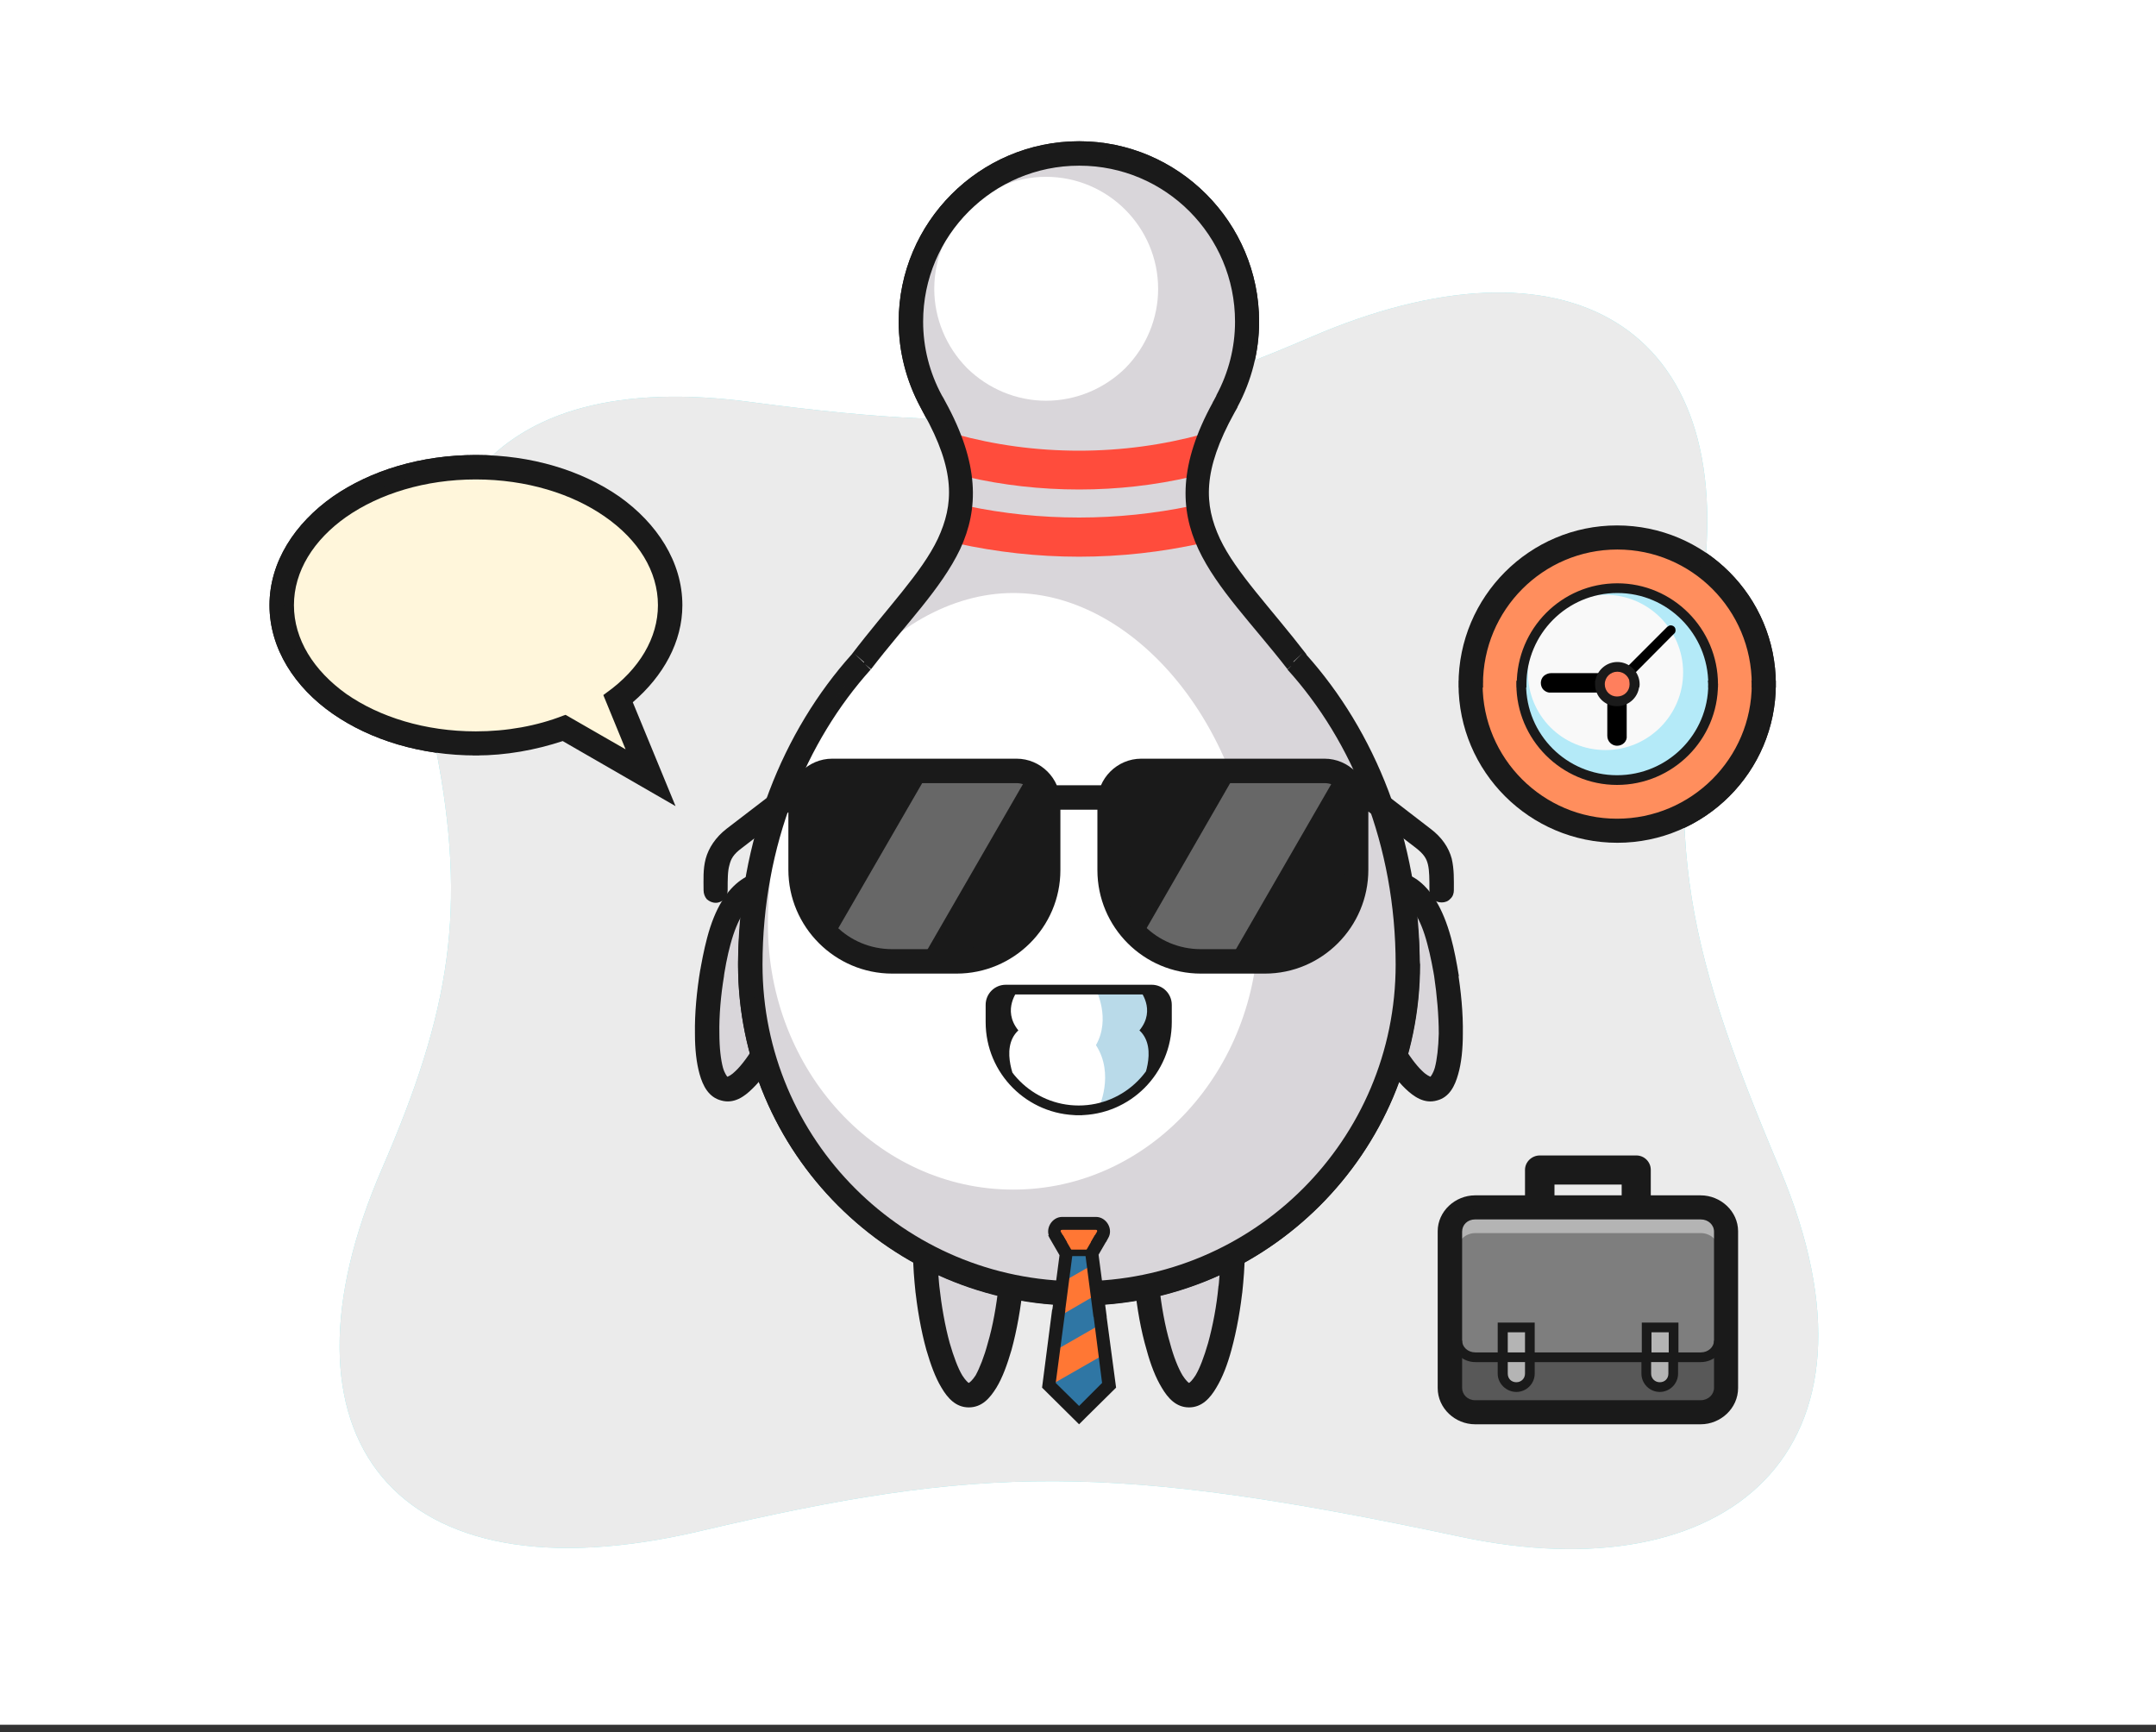 <svg version="1.2" xmlns="http://www.w3.org/2000/svg" viewBox="0 0 600 482" width="600" height="482">
	<rect x="0" y="0" width="600" height="482" fill="#333333" stroke="none"/>
	<title>bowling_79-eps</title>
	<style>
		.s0 { fill: #ffffff } 
		.s1 { fill: #82ecf1 } 
		.s2 { fill: #d9d6da } 
		.s3 { fill: #1a1a1a } 
		.s4 { fill: #1dadbc } 
		.s5 { fill: #21ced9 } 
		.s6 { fill: #62ecf5 } 
		.s7 { fill: #54cf84 } 
		.s8 { fill: #80e68c } 
		.s9 { fill: #b8ffa5 } 
		.s10 { fill: #40ba91 } 
		.s11 { fill: #ff4c3c } 
		.s12 { fill: #676767 } 
		.s13 { fill: #b9dae9 } 
		.s14 { fill: #ff7734 } 
		.s15 { fill: #2f76a4 } 
		.s16 { fill: #585858 } 
		.s17 { fill: #7e7e7e } 
		.s18 { fill: #b4b4b4 } 
		.s19 { fill: #ff8e5d } 
		.s20 { fill: #b4eaf8 } 
		.s21 { fill: #f9f9f9 } 
		.s22 { fill: #000000 } 
		.s23 { fill: #ff7f5d } 
		.s24 { fill: #fff6db } 
		.s25 { fill: #ebebeb } 
	</style>
	<path id="Path 1" class="s0" d="m0 0h600v479.9h-600zm599.2 478.4q0 0 0 0 0 0 0 0 0.1 0 0.1 0 0 0 0 0 0 0 0 0 0.1 0 0.1 0 0 0 0 0 0 0 0 0.1 0 0 0.1 0 0 0 0 0 0 0 0 0 0 0 0.1 0 0 0 0 0 0 0.1 0 0.1 0 0 0 0 0 0 0.1 0 0 0 0 0 0 0.1 0 0.1 0 0 0 0 0 0 0 0 0.1 0 0.1 0 0 0.1 0 0.1 0 0 0 0 0 0 0 0 0 0 0 0.1 0 0 0 0 0 0 0 0 0 0 0 0.1 0.1 0 0.1 0 0 0 0 0 0 0 0 0.1 0 0 0 0 0 0 0 0 0 0 0 0 0 0 0 0.1 0 0 0 0 0 0 0 0 0 0-0.1 0.1 0 0 0 0 0 0 0 0 0 0 0 0.1 0 0 0 0 0 0 0 0 0 0 0 0.1 0 0 0 0-0.1 0-0.1 0 0 0 0 0 0 0 0 0.1 0 0 0 0 0 0-0.1 0 0 0 0 0 0 0 0 0.1 0 0 0 0 0 0-0.1 0 0 0 0 0 0 0 0 0 0 0 0 0-0.1 0.1-0.1 0.1 0 0 0 0 0 0 0 0 0 0 0 0-0.1 0-0.1 0 0 0 0 0 0 0 0 0-0.1 0-0.1 0 0 0 0 0 0 0 0 0 0 0 0 0 0 0-0.1 0 0 0 0 0 0 0 0 0 0 0-0.1 0 0 0 0 0 0 0 0 0 0 0-0.1-0.1 0 0 0 0 0 0 0 0 0 0-0.1 0 0 0 0 0 0 0 0 0 0-0.1 0-0.1-0.1 0-0.1 0 0 0 0 0 0 0 0 0 0 0 0-0.1 0 0-0.1 0 0 0 0 0 0 0 0 0 0-0.1 0-0.1 0 0 0 0 0 0 0 0 0 0-0.1-0.1 0 0 0 0 0 0 0 0 0 0 0-0.1 0 0 0 0 0 0 0 0 0 0 0-0.1 0 0 0 0 0 0 0 0 0 0 0 0 0 0 0-0.1 0 0 0 0 0 0 0 0 0 0 0-0.1 0 0 0 0 0 0 0 0 0 0 0.1-0.1 0 0 0 0 0 0 0 0 0 0 0 0 0-0.1 0-0.1 0 0 0 0 0 0 0.1 0 0 0 0-0.1 0 0 0 0 0 0 0 0 0 0 0 0 0.1 0 0.1 0 0-0.1 0-0.1 0 0 0 0 0 0 0.1 0 0 0 0 0 0 0 0 0 0-0.1 0-0.1 0.1 0 0.1 0 0 0 0 0 0 0 0 0 0 0 0 0 0.1 0 0.1 0 0 0 0 0 0 0 0 0 0 0 0.1 0 0 0 0 0zm0 0q0 0 0 0 0 0 0 0 0 0 0.1 0 0 0 0 0 0 0 0 0 0 0 0.1 0 0 0 0 0 0 0 0 0.1 0 0 0.1 0 0 0 0 0 0 0 0 0 0 0 0.1 0 0 0 0 0 0 0.1 0 0.1 0 0 0 0 0 0 0.1 0 0 0 0 0 0 0.1 0 0.1 0 0 0 0 0 0 0 0 0.1 0 0.1 0 0 0.1 0 0.1 0 0 0 0 0 0 0 0 0 0 0 0.1 0 0 0 0 0 0 0 0 0 0 0 0.1 0.1 0 0.1 0 0 0 0 0 0 0 0 0.1 0 0 0 0 0 0 0 0 0 0 0 0 0 0 0 0.1 0 0 0 0 0 0 0 0 0 0-0.1 0.1 0 0 0 0 0 0 0 0 0 0 0 0.1 0 0 0 0 0 0 0 0 0 0 0 0.1 0 0 0 0-0.1 0-0.1 0 0 0 0 0 0 0 0 0.1 0 0 0 0 0 0-0.1 0 0 0 0 0 0 0 0 0.1 0 0 0 0 0 0-0.1 0 0 0 0 0 0 0 0 0 0 0-0.1 0 0 0.1 0 0.1 0 0 0 0 0 0 0 0 0 0 0 0-0.1 0-0.1 0 0 0 0 0 0 0 0 0-0.1 0-0.1 0 0 0 0 0 0 0 0 0 0 0 0 0 0 0-0.1 0 0 0 0 0 0 0 0 0 0 0-0.1 0 0 0 0 0 0 0 0 0 0 0-0.1-0.1 0 0 0 0 0 0 0 0 0 0-0.1 0 0 0 0 0 0 0 0 0 0-0.1 0-0.1-0.1 0-0.1 0 0 0 0 0 0 0 0 0 0 0 0-0.1 0 0-0.1 0 0 0 0 0 0 0 0 0 0-0.1 0-0.1 0 0 0 0 0 0 0 0 0 0-0.1-0.1 0 0 0 0 0 0 0 0 0 0 0-0.1 0 0 0 0 0 0 0 0 0 0 0-0.1 0 0 0 0 0 0 0 0 0 0 0 0 0 0 0-0.1 0 0 0 0 0 0 0 0 0 0 0-0.1 0 0 0 0 0 0 0 0 0 0 0-0.1 0.1 0 0.1 0 0 0 0 0 0 0 0 0 0-0.1 0-0.1 0 0 0 0 0 0 0 0 0.1 0 0.1-0.1 0 0 0 0 0 0 0 0 0 0 0 0 0.1 0 0.1 0 0-0.1 0-0.1 0 0 0 0 0 0 0.1 0 0 0 0 0 0 0 0 0 0-0.1 0-0.1 0.1 0 0.1 0 0 0 0 0 0 0 0 0 0 0 0 0 0.1 0 0.1 0 0 0 0 0 0 0 0 0 0 0 0 0 0.1 0 0.1 0zm0 0q0 0 0 0 0 0 0 0 0 0 0.1 0 0 0 0 0 0 0 0 0 0 0 0.1 0 0 0 0 0 0 0 0 0.1 0 0 0.1 0 0 0 0 0 0 0 0 0 0 0 0 0 0.1 0 0.1 0 0 0.1 0 0.1 0 0 0 0 0 0 0.1 0 0 0 0 0 0 0.1 0 0.1 0 0 0 0 0 0 0 0 0.1 0 0.1 0 0 0.1 0 0.1 0 0 0 0 0 0 0 0 0 0 0 0.1 0 0 0 0 0 0 0 0 0 0 0 0.1 0.1 0 0.1 0 0 0 0 0 0 0 0 0.1 0 0 0 0 0 0 0 0 0 0 0 0 0 0 0 0.1 0 0 0 0 0 0 0 0-0.1 0-0.1 0.1 0 0 0 0 0 0 0 0 0 0 0 0.1 0 0 0 0 0 0 0 0 0 0 0 0.1 0 0 0 0-0.1 0-0.1 0 0 0 0 0 0 0 0 0.1 0 0 0 0 0 0-0.1 0 0 0 0 0 0 0 0 0.1 0 0 0 0 0 0-0.1 0 0 0 0 0 0 0 0 0 0 0-0.1 0 0 0.1 0 0.1 0 0 0 0 0 0 0 0 0 0 0 0-0.1 0-0.1 0 0 0 0 0 0 0 0 0-0.1 0-0.1 0 0 0 0 0 0 0 0 0 0 0 0 0 0 0-0.1 0 0 0 0 0 0 0 0 0-0.1 0-0.1 0 0 0 0 0 0 0 0 0 0 0-0.1-0.1 0 0 0 0 0 0 0 0 0 0-0.1 0 0 0 0 0 0 0 0 0 0-0.1 0-0.1-0.1 0-0.1 0 0 0 0 0 0 0 0 0 0 0 0-0.1-0.1 0-0.1 0 0 0 0 0 0 0 0 0 0-0.1 0-0.1 0 0 0 0 0 0 0 0-0.1 0-0.1-0.1 0 0 0 0 0 0 0 0 0 0 0-0.1 0 0 0 0 0 0 0 0 0 0 0-0.1 0 0 0 0 0 0 0 0 0 0 0 0 0 0 0-0.1 0 0 0 0 0 0 0 0 0 0 0-0.1 0 0 0 0 0 0 0 0 0 0 0-0.1 0.1 0 0.1 0 0 0 0 0 0 0 0 0 0-0.1 0-0.1 0 0 0 0 0 0 0 0 0.1 0 0.1-0.1 0 0 0 0 0 0 0 0 0 0 0 0 0.1 0 0.1 0 0-0.1 0-0.1 0 0 0 0 0 0 0.1 0 0 0 0 0 0 0 0 0 0-0.1 0-0.1 0.1 0 0.1 0 0 0 0 0 0 0 0 0 0 0 0 0 0.1 0 0.1 0 0 0 0 0 0 0 0 0 0 0 0 0 0.1 0 0.1 0zm0 0q0 0 0 0 0 0 0 0 0 0 0.1 0 0 0 0 0 0 0 0 0 0 0 0.1 0 0 0 0 0 0 0 0 0.1 0 0 0.1 0 0 0 0 0 0 0 0 0 0 0 0 0 0.1 0 0.1 0 0 0.1 0 0.1 0 0 0 0 0 0 0.1 0 0 0 0 0 0 0.1 0 0.1 0 0 0 0 0 0 0 0 0.1 0 0.1 0 0 0.1 0 0.1 0 0 0 0 0 0 0 0 0 0 0 0.1 0 0 0 0 0 0 0 0 0 0 0 0.1 0 0 0.1 0 0 0 0 0 0 0 0 0.1 0 0 0 0 0 0 0 0 0 0 0 0 0 0 0 0.1 0 0 0 0 0 0 0 0-0.1 0-0.1 0.1 0 0 0 0 0 0 0 0 0 0 0 0.1 0 0 0 0 0 0 0 0 0 0 0 0.1 0 0 0 0-0.1 0-0.1 0 0 0 0 0 0 0 0 0.1 0 0 0 0 0 0-0.1 0 0 0 0 0 0 0 0 0.1 0 0 0 0 0 0-0.1 0 0 0 0 0 0 0 0 0 0 0-0.1 0 0 0.1 0 0.1 0 0 0 0 0 0 0 0 0 0 0 0-0.1 0-0.1 0 0 0 0 0 0 0 0 0-0.1 0-0.1 0 0 0 0 0 0 0 0 0 0 0 0 0-0.1 0-0.1 0 0 0 0 0 0 0 0 0-0.1 0-0.1 0 0 0 0 0 0 0 0 0-0.1 0-0.1-0.1 0 0 0 0 0 0 0 0 0 0-0.1 0 0 0 0 0 0 0 0 0 0-0.1 0-0.1-0.1 0-0.1 0 0 0 0 0 0 0 0 0 0 0 0-0.1-0.1 0-0.1 0 0 0 0 0 0 0 0 0 0-0.1 0-0.1 0 0 0 0 0 0 0 0-0.1 0-0.1-0.1 0 0 0 0 0 0 0 0 0 0 0-0.1 0 0 0 0 0 0 0 0 0 0 0-0.1 0 0 0 0 0 0 0 0 0 0 0 0 0 0 0-0.1 0 0 0 0 0 0 0 0 0 0 0-0.1 0 0 0 0 0 0 0 0 0 0 0-0.1 0.1 0 0.1 0 0 0 0 0 0 0 0 0 0-0.1 0-0.1 0 0 0 0 0 0 0 0 0.1 0 0.1-0.1 0 0 0 0 0 0 0 0 0 0 0 0 0.1 0 0.1 0 0-0.1 0-0.1 0 0 0 0 0 0 0.1 0 0 0 0 0 0 0 0 0 0-0.1 0-0.1 0.1 0 0.1 0 0 0 0 0 0 0 0 0 0 0 0 0 0 0 0.1 0 0 0 0 0 0 0 0 0 0 0 0 0 0.1 0 0.1 0zm0 0q0 0 0 0 0 0 0 0 0 0 0.1 0 0 0 0 0 0 0 0 0 0 0 0.1 0 0 0 0 0 0 0 0 0.1 0 0 0.1 0 0 0 0 0 0 0 0 0 0 0 0 0 0.1 0 0.1 0 0 0.1 0 0.1 0 0 0 0 0 0 0.1 0 0 0 0 0 0 0.1 0 0.1 0 0 0 0 0 0 0 0 0.1 0 0.1 0 0 0.1 0 0.1 0 0 0 0 0 0 0 0 0 0 0 0.1 0 0 0 0 0 0 0 0 0 0 0 0.1 0 0 0.1 0 0 0 0 0 0 0 0 0.1 0 0 0 0 0 0 0 0 0 0 0 0 0 0 0 0.1 0 0 0 0 0 0-0.1 0 0 0 0 0.1 0 0 0 0 0 0 0 0 0 0 0 0.1 0 0 0 0 0 0 0 0 0 0 0 0.1 0 0 0 0-0.1 0-0.1 0 0 0 0 0 0 0 0 0.1 0 0 0 0 0 0-0.1 0 0 0 0 0 0 0 0 0.1 0 0 0 0-0.1 0-0.1 0 0 0 0 0 0 0 0 0 0 0-0.1 0 0 0.1 0 0.1 0 0 0 0 0 0 0 0 0 0 0 0-0.1 0-0.1 0 0 0 0 0 0 0 0 0-0.1 0-0.1 0 0 0 0 0 0 0 0 0 0 0 0 0-0.1 0-0.1 0 0 0 0 0 0 0 0 0-0.1 0-0.1 0 0 0 0 0 0 0 0 0-0.1 0-0.1-0.1 0 0 0 0 0 0 0 0 0 0-0.1 0 0 0 0 0 0 0 0 0 0-0.1 0-0.1-0.1 0-0.1 0 0 0 0 0 0 0 0 0 0 0 0-0.1-0.1 0-0.1 0 0 0 0 0 0 0 0 0 0-0.1 0-0.1 0 0 0 0 0 0 0 0-0.1 0-0.1-0.1 0 0 0 0 0 0 0 0 0 0 0-0.1 0 0 0 0 0 0 0 0 0 0 0-0.1 0 0 0 0 0 0 0 0 0 0 0 0 0 0 0-0.1 0 0 0 0 0 0 0 0 0 0 0-0.1 0 0 0 0 0 0 0 0 0 0 0-0.1 0 0 0.1 0 0 0 0 0 0 0 0 0 0-0.1 0-0.1 0 0 0 0 0 0 0 0 0.1 0 0.1-0.1 0 0 0 0 0 0 0 0 0 0 0 0 0.1 0 0.1 0 0-0.1 0-0.1 0 0 0 0 0 0 0.1 0 0 0 0 0 0 0 0 0 0-0.1 0-0.1 0.1 0 0.1 0 0 0 0 0 0 0 0 0 0 0 0 0 0 0 0.1 0 0 0 0 0 0 0 0 0 0 0 0 0 0.1 0 0.1 0zm0 0q0 0 0 0 0 0 0 0 0 0 0.1 0 0 0 0 0 0 0 0 0 0 0 0.1 0 0 0 0 0 0 0 0 0.1 0 0 0.1 0 0 0 0 0 0 0 0 0 0 0 0 0 0.1 0 0.1 0 0 0.1 0 0.1 0 0 0 0 0 0 0.1 0 0 0 0 0 0 0.1 0 0.1 0 0 0 0 0 0 0 0 0 0 0.1 0 0 0.1 0 0.1 0 0 0 0 0 0 0 0 0 0 0 0.1 0 0 0 0 0 0 0 0 0 0 0 0.1 0 0 0 0 0.1 0 0.1 0 0 0 0 0.1 0 0 0 0 0 0 0 0 0 0 0 0 0 0 0 0.1 0 0 0 0-0.1 0-0.1 0 0 0 0 0.1 0 0 0 0 0 0 0 0 0 0 0 0.1 0 0 0 0 0 0 0 0 0 0 0 0.1 0 0-0.1 0 0 0 0 0 0 0 0 0 0 0 0 0.1 0 0 0 0 0 0-0.1 0 0 0 0 0 0 0 0 0.1 0 0 0 0-0.1 0-0.1 0 0 0 0 0 0 0 0 0 0 0-0.1 0 0 0.1 0 0.1 0 0 0 0 0 0 0 0 0 0 0 0-0.1 0-0.1 0 0 0 0 0 0 0 0 0-0.1 0-0.1 0 0 0 0 0 0 0 0 0 0 0 0 0-0.1 0-0.1 0 0 0 0 0 0 0 0 0-0.1 0-0.1 0 0 0 0 0 0 0 0 0-0.1 0-0.1-0.1 0 0 0 0 0 0 0 0 0 0-0.1 0 0 0 0 0 0 0 0 0 0-0.1 0-0.1-0.1 0-0.1 0 0 0 0 0 0 0 0 0 0 0 0-0.1-0.1 0-0.1 0 0 0 0 0 0 0 0 0 0-0.1 0-0.1 0 0 0 0 0 0 0 0-0.1 0-0.1-0.1 0 0 0 0 0 0 0 0 0 0 0-0.1 0 0 0 0 0 0 0 0 0 0 0-0.1 0 0 0 0 0 0 0 0 0 0 0 0 0 0 0-0.1 0 0 0 0 0 0 0 0 0 0 0-0.1 0 0 0 0 0 0 0 0 0 0 0-0.1 0 0 0.1 0 0 0 0 0 0 0 0 0 0-0.1 0-0.1 0 0 0 0 0 0 0 0 0.1 0 0.1-0.1 0 0 0 0 0 0 0 0 0 0 0 0 0 0 0.1 0 0-0.1 0-0.1 0 0 0 0 0 0 0 0 0.1 0 0.1 0 0 0 0 0 0-0.1 0-0.1 0.1 0 0.1 0 0 0 0 0 0 0 0 0 0 0 0 0 0 0 0.1 0 0 0 0 0 0 0 0 0 0 0 0 0 0.1 0 0.1 0zm0 0q0 0 0 0 0 0 0 0 0 0 0.1 0 0 0 0 0 0 0 0 0 0 0 0.1 0 0 0 0 0 0 0 0 0.1 0 0 0.1 0 0 0 0 0 0 0 0 0 0 0 0 0 0.1 0 0.1 0 0 0.1 0 0.1 0 0 0 0 0 0 0 0 0.1 0 0.1 0 0 0.1 0 0.1 0 0 0 0 0 0 0 0 0 0 0.1 0 0 0.1 0 0.1 0 0 0 0 0 0 0 0 0 0 0 0.1 0 0 0 0 0 0 0 0 0 0 0 0.1 0 0 0 0 0 0 0.1 0 0 0 0 0.1 0 0 0 0 0 0 0 0 0 0 0 0 0 0 0 0.1 0 0 0 0-0.1 0-0.1 0 0 0 0 0.1 0 0 0 0 0 0 0 0 0 0 0 0.1 0 0 0 0 0 0 0 0 0 0 0 0.1 0 0-0.1 0 0 0 0 0 0 0 0 0 0 0 0 0.1 0 0 0 0 0 0-0.1 0 0 0 0 0 0 0 0 0.1 0 0 0 0-0.1 0-0.1 0 0 0 0 0 0 0 0 0 0 0-0.1 0 0 0.1 0 0.1 0 0 0 0 0 0 0 0 0 0-0.1 0 0 0 0 0 0 0 0 0 0 0 0 0-0.1 0-0.1 0 0 0 0 0 0 0 0 0 0 0 0 0-0.1 0-0.1 0 0 0 0 0 0 0 0 0-0.1 0-0.1 0 0 0 0 0 0 0 0 0-0.1 0-0.1-0.1 0 0 0 0 0 0 0 0 0 0-0.1 0 0 0 0 0 0 0 0 0 0-0.1 0-0.1-0.1 0-0.1 0 0 0 0 0 0 0 0 0 0 0 0-0.1-0.1 0-0.1 0 0 0 0 0 0 0 0 0 0-0.1 0-0.1 0 0 0 0 0 0-0.1 0 0 0 0-0.1 0 0 0 0 0 0 0 0 0 0 0-0.1 0 0 0 0 0 0 0 0 0 0 0-0.1 0 0 0 0 0 0 0 0 0 0 0 0 0 0 0-0.1 0 0 0 0 0 0 0 0 0 0 0-0.1 0 0 0 0 0 0 0 0 0 0 0-0.1 0 0 0.1 0 0 0 0 0 0 0 0 0 0-0.1 0-0.1 0 0 0 0 0 0 0 0 0.1 0 0.1-0.1 0 0 0 0 0 0 0 0 0 0 0 0 0 0 0.1 0 0-0.1 0-0.1 0 0 0 0 0 0 0 0 0.1 0 0.1 0 0 0 0 0 0-0.1 0-0.1 0.1 0 0.1 0 0 0 0 0 0 0 0 0 0 0 0 0 0 0 0.1 0 0 0 0 0 0 0 0 0 0 0 0 0 0.1 0 0.1 0zm0 0q0 0 0 0 0 0 0 0 0 0 0.1 0 0 0 0 0 0 0 0 0 0 0 0.1 0 0 0 0 0 0 0 0 0.1 0 0 0.1 0 0 0 0 0 0 0 0 0 0 0 0 0 0.1 0 0.1 0 0 0.1 0 0.1 0 0 0 0 0 0 0 0 0.1 0 0.1 0 0 0.1 0 0.1 0 0 0 0 0 0 0 0 0 0 0.1 0 0 0.1 0 0.1 0 0 0 0 0 0 0 0 0 0 0 0.1 0 0 0 0 0 0 0 0 0 0 0 0.1 0 0 0 0 0 0 0 0 0.1 0 0.1 0.1 0 0 0 0 0 0 0 0 0 0 0 0 0 0 0 0.1 0 0-0.1 0 0 0 0 0 0 0 0 0.1 0 0 0 0 0 0 0 0 0 0 0 0.1 0 0 0 0 0 0 0 0 0 0 0 0.1 0 0-0.1 0 0 0 0 0 0 0 0 0 0 0 0 0.1 0 0 0 0-0.1 0-0.1 0 0 0 0 0 0 0 0 0.1 0 0 0 0-0.1 0-0.1 0 0 0 0 0 0 0 0 0 0 0-0.1 0 0 0.1 0 0.1 0 0 0 0 0 0 0 0 0 0-0.1 0 0 0 0 0 0 0 0 0 0 0 0 0-0.1 0-0.1 0 0 0 0 0 0 0 0 0 0 0 0 0-0.1 0-0.1 0 0 0 0 0 0 0 0 0-0.1 0-0.1 0 0 0 0 0 0 0 0 0-0.1 0-0.1-0.1 0 0 0 0 0 0 0 0-0.1 0-0.1 0 0 0 0 0 0 0 0 0 0-0.1-0.1-0.1 0 0 0 0 0 0 0 0 0 0 0 0 0 0 0-0.1-0.1 0-0.1 0 0 0 0 0 0 0 0 0 0-0.1 0-0.1 0 0 0 0 0 0-0.1 0 0 0 0-0.1 0 0 0 0 0 0 0 0 0 0 0-0.1 0 0 0 0 0 0 0 0 0 0 0-0.1 0 0 0 0 0 0 0 0 0 0 0 0 0 0 0-0.1 0 0 0 0 0 0 0 0 0 0 0-0.1 0 0 0 0 0 0 0 0 0 0 0-0.1 0 0 0.1 0 0 0 0 0 0 0 0 0 0-0.1 0-0.1 0 0 0 0 0 0 0 0 0 0 0.1-0.1 0 0 0 0 0 0 0 0 0 0 0 0 0 0 0.1 0 0-0.1 0-0.1 0 0 0 0 0 0 0 0 0.1 0 0.1 0 0 0 0 0 0-0.1 0-0.1 0.1 0 0.1 0 0 0 0 0 0 0 0 0 0 0 0 0 0 0 0.1 0 0 0 0 0 0 0 0 0 0 0 0 0 0.1 0 0.1 0zm0 0q0 0 0 0 0 0 0 0 0 0 0.1 0 0 0 0 0 0 0 0 0 0 0 0.1 0 0 0 0 0 0 0 0 0.1 0 0 0 0 0.1 0 0.1 0 0 0 0 0 0 0 0 0 0.1 0 0.1 0 0 0.1 0 0.1 0 0 0 0 0 0 0 0 0.1 0 0.1 0 0 0.1 0 0.1 0 0 0 0 0 0 0 0 0 0 0.1 0 0 0.1 0 0.1 0 0 0 0 0 0 0 0 0 0 0 0.1 0 0 0 0 0 0 0 0 0 0 0 0.1 0 0 0 0 0 0 0 0 0.1 0 0.1 0.1 0 0 0 0 0 0 0 0 0 0 0 0 0 0 0 0.1 0 0-0.1 0 0 0 0 0 0 0 0 0.1 0 0 0 0 0 0 0 0 0 0 0 0.1 0 0 0 0 0 0 0 0 0 0 0 0.1 0 0-0.1 0 0 0 0 0 0 0 0 0 0 0 0 0.1 0 0 0 0-0.1 0-0.1 0 0 0 0 0 0 0 0 0.1 0 0 0 0-0.1 0-0.1 0 0 0 0 0 0 0 0 0 0 0-0.1 0 0 0.1 0 0.1 0 0 0 0 0 0 0 0-0.1 0-0.1 0 0 0 0 0 0 0 0 0 0 0-0.1 0 0 0 0 0 0 0 0 0 0 0 0 0 0 0 0 0-0.1 0-0.1 0 0 0 0 0 0 0 0 0-0.1 0-0.1 0 0 0 0 0 0 0 0 0-0.1 0-0.1-0.1 0 0 0 0 0 0 0 0-0.1 0-0.1 0 0 0 0 0 0 0 0 0 0-0.1-0.1-0.1 0 0 0 0 0 0 0 0 0 0 0 0 0 0 0-0.1-0.1 0-0.1 0 0 0 0 0 0 0 0 0 0-0.1 0-0.1 0 0 0 0 0 0-0.1 0 0 0 0-0.1 0 0 0 0 0 0 0 0 0 0 0-0.1 0 0 0 0 0 0 0 0 0 0 0-0.1 0 0 0 0 0 0 0 0 0 0 0 0 0 0 0-0.1 0 0 0 0 0 0 0 0 0 0 0-0.1 0 0 0 0 0 0 0 0 0 0 0-0.1 0 0 0 0 0.1 0 0.1 0 0 0 0 0 0-0.1 0-0.1 0 0 0 0 0 0 0 0 0 0 0.1-0.1 0 0 0 0 0 0 0 0 0 0 0 0 0 0 0.1 0 0-0.1 0-0.1 0 0 0 0 0 0 0 0 0.1 0 0.1 0 0 0 0 0 0-0.1 0-0.1 0.1 0 0.1 0 0 0 0 0 0 0 0 0 0 0 0 0 0 0 0.1 0 0 0 0 0 0 0 0 0 0 0 0 0 0.1 0 0.1 0zm0 0q0 0 0 0 0 0 0 0 0 0 0.1 0 0 0 0 0 0 0 0 0 0 0 0.1 0 0 0 0 0 0 0 0 0.1 0 0 0 0 0.1 0 0.1 0 0 0 0 0 0 0 0 0 0.1 0 0.1 0 0 0.1 0 0.1 0 0 0 0 0 0 0 0 0.1 0 0.1 0 0 0.1 0 0.1 0 0 0 0 0 0 0 0 0 0 0.1 0 0 0.1 0 0.1 0 0 0 0 0 0 0 0 0 0 0 0.1 0 0 0 0 0 0 0 0 0 0 0 0.1 0 0 0 0 0 0 0 0 0 0 0.1 0.1 0 0 0 0 0 0 0 0 0 0 0 0 0 0 0 0.1-0.1 0-0.1 0 0 0 0 0 0 0 0 0.1 0 0 0 0 0 0 0 0 0 0 0 0.1 0 0 0 0 0 0 0 0 0 0 0 0.1 0 0-0.1 0 0 0 0 0 0 0 0 0 0 0 0 0.1 0 0 0 0-0.1 0-0.1 0 0 0 0 0 0 0 0 0.1 0 0 0 0-0.1 0-0.1 0 0 0 0 0 0 0 0 0 0 0-0.1 0 0 0.1 0 0.1 0 0 0 0 0 0-0.1 0 0 0 0 0 0 0 0 0 0 0 0 0 0 0-0.1 0 0 0 0 0 0 0 0 0 0 0 0 0 0 0 0 0-0.1 0-0.1 0 0 0 0 0 0 0 0 0-0.1 0-0.1 0 0 0 0 0 0 0 0 0-0.1 0-0.1-0.1 0 0 0 0 0 0 0 0-0.1 0-0.1 0 0 0 0 0 0 0 0 0 0-0.1-0.1-0.1 0 0 0 0 0 0 0 0 0 0 0 0 0 0-0.1-0.1 0 0 0 0 0 0 0 0 0 0 0 0 0-0.1 0-0.1 0 0 0 0-0.1 0-0.1 0 0 0 0-0.1 0 0 0 0 0 0 0 0 0 0 0-0.1 0 0 0 0 0 0 0 0 0 0 0-0.1 0 0 0 0 0 0 0 0 0 0 0 0 0 0 0-0.1 0 0 0 0 0 0 0 0 0 0 0-0.1 0 0 0 0 0 0 0 0 0 0 0-0.1 0 0 0 0 0.1 0 0.1 0 0 0 0 0 0-0.1 0-0.1 0 0 0 0 0 0 0 0 0 0 0.1-0.1 0 0 0 0 0 0 0 0 0 0 0 0 0 0 0.1 0 0-0.1 0-0.1 0 0 0 0 0 0 0 0 0.1 0 0.1 0 0 0 0 0 0-0.1 0-0.1 0.1 0 0.1 0 0 0 0 0 0 0 0 0 0 0 0 0 0 0 0.1 0 0 0 0 0 0 0 0 0 0 0 0 0 0.1 0 0.1 0zm-299.2-241.2q0 0 0 0 0.1 0 0.2 0 0 0 0.1 0 0.1 0.1 0.1 0.1 0.1 0 0.2 0 0 0 0.1 0 0.1 0 0.1 0.1 0.1 0 0.2 0 0 0 0.1 0.1 0 0 0.1 0 0.1 0.1 0.1 0.1 0.1 0 0.1 0.1 0.1 0 0.1 0 0.1 0.1 0.2 0.1 0 0.1 0.1 0.1 0 0 0.1 0.1 0 0 0.1 0.1 0 0 0.1 0.1 0 0 0 0.1 0.1 0.1 0.1 0.1 0.1 0.1 0.1 0.1 0 0.1 0.1 0.1 0 0.1 0 0.2 0 0 0.1 0.1 0 0 0 0.1 0.1 0.1 0.1 0.2 0 0 0 0 0 0 0 0 0 0.1 0 0.2 0 0 0.1 0.1 0 0.1 0 0.1 0 0.1 0 0.2 0 0 0 0 0 0.1 0 0.2 0 0 0 0 0 0.1 0 0.1 0 0.1 0 0.2 0 0 0 0.1-0.1 0.1-0.1 0.1 0 0.1 0 0.2 0 0 0 0.1-0.1 0.1-0.1 0.1 0 0.1 0 0.2-0.1 0-0.1 0.1 0 0-0.1 0.1 0 0.1 0 0.1-0.1 0.1-0.1 0.1 0 0.1-0.1 0.1 0 0.1-0.1 0.1 0 0.1-0.1 0.1 0 0.1-0.1 0.1 0 0.1-0.1 0.1 0 0.1-0.1 0.1 0 0.1-0.1 0.1 0 0-0.1 0.1-0.1 0-0.1 0-0.1 0.1-0.1 0.1-0.1 0-0.2 0.1 0 0-0.1 0-0.1 0-0.2 0.1 0 0 0 0 0 0 0 0-0.1 0-0.1 0-0.1 0-0.2 0 0 0-0.1 0.1-0.1 0-0.1 0-0.1 0-0.1 0-0.1 0-0.1 0-0.1 0-0.1 0 0 0-0.1 0-0.1 0-0.1 0-0.1-0.1-0.2-0.1 0 0-0.1 0-0.1 0-0.1 0-0.1 0-0.2-0.1 0 0-0.1 0-0.1 0-0.1-0.1-0.1 0-0.2 0 0-0.1-0.1-0.1 0 0-0.1-0.1 0 0-0.1 0-0.1-0.1-0.1-0.1-0.1-0.1-0.1-0.1-0.1 0-0.1-0.1-0.1 0-0.1-0.1-0.1 0-0.1-0.1 0 0-0.1-0.1 0-0.1-0.1-0.1 0-0.1 0-0.1-0.1-0.1-0.1-0.1 0-0.1-0.1-0.2 0 0 0-0.1-0.1 0-0.1-0.1 0-0.1 0-0.2 0 0-0.1 0 0 0 0 0 0-0.1 0-0.2 0 0 0-0.1 0-0.1 0-0.1 0-0.1 0-0.2 0 0 0 0 0-0.1 0-0.1 0-0.1 0-0.1 0-0.1 0-0.1 0-0.1 0-0.2 0 0 0-0.1 0-0.1 0-0.1 0-0.1 0-0.2 0.1 0 0.1-0.1 0-0.1 0-0.1 0.1-0.1 0.1-0.2 0 0 0-0.1 0.1 0 0.1-0.1 0-0.1 0.1-0.1 0-0.1 0.1-0.1 0-0.1 0-0.1 0.1-0.1 0.1-0.1 0.1-0.1 0.1-0.1 0.1-0.1 0.1-0.1 0.1-0.1 0.1-0.1 0.1-0.1 0.1-0.1 0.1-0.1 0.1-0.1 0.1 0 0.1-0.1 0.1 0 0.2 0 0-0.1 0.1-0.1 0 0 0.1-0.1 0.1 0 0.1 0 0.1 0 0.2-0.1 0 0 0 0 0.1 0 0.1 0 0 0 0.1 0 0.1 0 0.1 0 0.1 0 0.2-0.1 0 0 0.1 0 0 0 0 0 0.1 0 0.2 0zm0 0q0 0 0 0 0.1 0 0.2 0 0 0 0.1 0 0.1 0 0.1 0.1 0.1 0 0.2 0 0 0 0.1 0 0.1 0 0.1 0.1 0.1 0 0.1 0 0.1 0 0.2 0.1 0 0 0.1 0 0.1 0 0.1 0.1 0.1 0 0.1 0.1 0.1 0 0.1 0 0.1 0.1 0.2 0.1 0 0.1 0.1 0.1 0 0 0.1 0.1 0 0 0.1 0.1 0 0 0 0.1 0.1 0 0.1 0.1 0.1 0 0.1 0.1 0.1 0.1 0.1 0.1 0 0.1 0.1 0.1 0 0.1 0 0.2 0 0 0.1 0.1 0 0 0 0.1 0.1 0.1 0.1 0.2 0 0 0 0 0 0 0 0 0 0.1 0 0.2 0 0 0.1 0.1 0 0.1 0 0.1 0 0.1 0 0.2 0 0 0 0 0 0.1 0 0.1 0 0.1 0 0.1 0 0.1 0 0.1 0 0.1 0 0.2 0 0 0 0.1-0.1 0.1-0.1 0.1 0 0.1 0 0.2 0 0 0 0.1-0.1 0.1-0.1 0.1 0 0.1 0 0.2-0.1 0-0.1 0.1 0 0-0.1 0.1 0 0.1 0 0.1-0.1 0.1-0.1 0.1 0 0.1-0.1 0.1 0 0.1-0.1 0.1 0 0.1-0.1 0.1 0 0.1-0.1 0.1 0 0.1-0.1 0.1 0 0.1-0.1 0.1 0 0-0.1 0.1 0 0-0.1 0.1-0.1 0-0.1 0-0.1 0.1-0.1 0.1-0.1 0-0.2 0 0 0.1-0.1 0.1-0.1 0-0.2 0.1 0 0 0 0 0 0 0 0-0.1 0-0.1 0-0.1 0-0.2 0 0 0-0.1 0-0.1 0.1-0.1 0.1-0.1 0-0.1 0-0.1 0-0.1 0-0.1 0-0.1 0 0 0-0.1 0-0.1 0-0.2-0.1 0 0-0.1 0-0.1 0-0.1 0-0.1 0-0.1 0-0.1 0-0.2-0.1 0 0-0.1 0-0.1 0-0.1-0.1-0.1 0-0.2 0 0-0.1-0.1-0.1 0 0-0.1-0.1 0 0-0.1 0-0.1-0.1-0.1-0.1-0.1-0.1-0.1-0.1-0.1 0-0.1-0.1-0.1 0-0.1-0.1-0.1 0-0.1-0.1 0 0-0.1-0.1 0-0.1-0.1-0.1 0-0.1 0-0.1-0.1-0.1-0.1-0.1 0-0.1-0.1-0.2 0 0 0-0.1-0.1 0-0.1-0.1 0-0.1 0-0.2 0 0-0.1 0 0 0 0 0 0-0.1 0-0.2 0 0 0-0.1 0-0.1 0-0.1 0-0.1 0-0.2 0 0 0 0-0.1-0.1 0-0.2 0 0 0 0-0.1-0.1 0-0.1 0-0.1 0-0.2 0 0 0-0.1 0-0.1 0-0.1 0-0.1 0-0.2 0.1 0 0.1-0.1 0-0.1 0-0.1 0.1-0.1 0.1-0.2 0 0 0-0.1 0.1 0 0.1-0.1 0-0.1 0.1-0.1 0-0.1 0.1-0.1 0-0.1 0-0.1 0.1-0.1 0.1-0.1 0.1-0.1 0.1-0.1 0.1-0.1 0.1-0.1 0.1-0.1 0.1-0.1 0.1-0.1 0.1-0.1 0.1-0.1 0.1-0.1 0.1 0 0.1-0.1 0.1 0 0.2 0 0-0.1 0.1-0.1 0 0 0.1-0.1 0.1 0 0.1 0 0.1 0 0.2-0.1 0 0 0 0 0.1 0 0.1 0 0 0 0.1 0 0.1 0 0.1 0 0.1-0.1 0.2-0.1 0 0 0.1 0 0 0 0 0 0.1 0 0.2 0zm0 0q0 0 0 0 0.1 0 0.2 0 0 0 0.1 0 0.1 0 0.1 0.1 0.1 0 0.2 0 0 0 0.1 0 0.1 0 0.1 0.1 0.1 0 0.1 0 0.1 0 0.2 0.1 0 0 0.1 0 0.1 0 0.1 0.1 0.1 0 0.1 0.1 0.1 0 0.1 0 0.1 0.1 0.2 0.1 0 0.1 0.1 0.1 0 0 0.1 0.1 0 0 0.1 0.1 0 0 0 0.1 0.1 0 0.1 0.1 0.1 0 0.1 0.1 0.1 0.1 0.1 0.1 0 0.1 0.1 0.1 0 0.1 0 0.2 0 0 0.1 0.1 0 0 0 0.1 0.1 0.1 0.1 0.2 0 0 0 0 0 0 0 0 0 0.1 0 0.2 0 0 0.1 0.1 0 0.1 0 0.1 0 0.1 0 0.2 0 0 0 0 0 0.1 0 0.1 0 0.1 0 0.1 0 0.1 0 0.1 0 0.1 0 0.2 0 0 0 0.1-0.1 0.1-0.1 0.1 0 0.1 0 0.2 0 0 0 0.1-0.1 0.1-0.1 0.1 0 0.1 0 0.2-0.1 0-0.1 0.1 0 0-0.1 0.1 0 0.1 0 0.1-0.1 0.1-0.1 0.1 0 0.1-0.1 0.1 0 0.1-0.1 0.1 0 0.1-0.1 0.1 0 0.1-0.1 0.1 0 0.1-0.1 0.1 0 0.1-0.1 0.1 0 0-0.1 0.1 0 0-0.1 0.1-0.1 0-0.1 0-0.1 0.1-0.1 0.1-0.1 0-0.2 0 0 0.1-0.1 0.1-0.1 0-0.2 0.1 0 0 0 0 0 0 0 0-0.1 0-0.1 0-0.1 0-0.2 0 0 0-0.1 0-0.1 0.1-0.2 0.1 0 0 0 0-0.1 0-0.1 0-0.1 0-0.1 0 0 0-0.1 0-0.1 0-0.2-0.1 0 0-0.1 0-0.1 0-0.1 0-0.1 0-0.2 0 0 0-0.1-0.1 0 0-0.1 0-0.1 0-0.1-0.1-0.1 0-0.2 0 0-0.1-0.1-0.1 0 0-0.1-0.1-0.1 0-0.1 0-0.1-0.1-0.1-0.1-0.1-0.1-0.1-0.1-0.1 0-0.1-0.1-0.1 0-0.1-0.1-0.1 0-0.1-0.1-0.1 0-0.1-0.1 0-0.1-0.1-0.1 0-0.1 0-0.1-0.1-0.1-0.1-0.1 0-0.1-0.1-0.2 0 0 0-0.1-0.1 0-0.1-0.1 0-0.1 0-0.2 0 0-0.1 0 0 0 0 0 0-0.1 0-0.2 0 0 0-0.1 0-0.1 0-0.1 0-0.1-0.1-0.2 0 0 0 0 0-0.1 0-0.2 0 0 0 0 0-0.1 0-0.1 0.1-0.1 0.1-0.2 0 0 0-0.1 0-0.1 0-0.1 0-0.1 0-0.2 0.1 0 0.1-0.1 0-0.1 0-0.1 0.1-0.1 0.1-0.2 0 0 0-0.1 0.1 0 0.1-0.1 0-0.1 0.1-0.1 0-0.1 0.1-0.1 0-0.1 0-0.1 0.1-0.1 0.1-0.1 0.1-0.1 0.1-0.1 0.1-0.1 0.1-0.1 0.1-0.1 0.1-0.1 0.1-0.1 0.1-0.1 0.1-0.1 0.1-0.1 0.1 0 0.1-0.1 0.1 0 0.2 0 0-0.1 0.1-0.1 0 0 0.1-0.1 0.1 0 0.1 0 0.1 0 0.2-0.1 0 0 0 0 0.1 0 0.1 0 0 0 0.1 0 0 0 0.1 0 0.1-0.1 0.2-0.1 0 0 0.1 0 0 0 0 0 0.1 0 0.2 0zm0 0q0 0 0 0 0.1 0 0.2 0 0 0 0.1 0 0.1 0 0.1 0.1 0.1 0 0.2 0 0 0 0.1 0 0.1 0 0.1 0.1 0.1 0 0.1 0 0.1 0 0.2 0.1 0 0 0.1 0 0.1 0 0.1 0.1 0.1 0 0.1 0.1 0.1 0 0.1 0 0.1 0.1 0.2 0.1 0 0.1 0.1 0.1 0 0 0.1 0.1 0 0 0.1 0.1 0 0 0 0.1 0.1 0 0.1 0.1 0.1 0 0.1 0.1 0 0.1 0.1 0.1 0 0.1 0.1 0.1 0 0.1 0 0.2 0 0 0.1 0.1 0 0 0 0.1 0.1 0.1 0.1 0.2 0 0 0 0 0 0 0 0 0 0.1 0 0.2 0 0 0.1 0.1 0 0.1 0 0.1 0 0.1 0 0.2 0 0 0 0 0 0.1 0 0.1 0 0.1 0 0.1 0 0.1 0 0.1 0 0.1 0 0.2 0 0 0 0.1-0.1 0.1-0.1 0.1 0 0.1 0 0.2 0 0 0 0.1-0.1 0.1-0.1 0.1 0 0.1 0 0.2-0.1 0-0.1 0.1 0 0-0.1 0.1 0 0.1 0 0.1-0.1 0.1-0.1 0.1-0.1 0.1-0.1 0.1 0 0.1-0.1 0.1 0 0.1-0.1 0.1 0 0.1-0.1 0.1 0 0.1-0.1 0.1 0 0.1-0.1 0.1 0 0-0.1 0.1 0 0-0.1 0.1-0.1 0-0.1 0-0.1 0.1-0.1 0.1-0.1 0-0.2 0 0 0.1-0.1 0.1-0.1 0-0.2 0.1 0 0 0 0 0 0 0 0-0.1 0-0.1 0-0.1 0-0.2 0 0 0-0.1 0-0.1 0.1-0.2 0.1 0 0 0 0-0.1 0-0.1 0-0.1 0-0.1 0-0.1 0-0.1 0-0.1 0-0.2-0.1 0 0-0.1 0-0.1 0-0.1 0-0.1 0-0.2 0 0 0-0.1-0.1 0 0-0.1 0-0.1 0-0.1-0.1-0.1 0-0.2 0 0-0.1-0.1-0.1 0 0-0.1-0.1-0.1 0-0.1 0-0.1-0.1-0.1-0.1-0.1-0.1-0.1-0.1-0.1 0-0.1-0.1-0.1 0-0.1-0.1-0.1 0-0.1-0.1-0.1 0-0.1-0.1 0-0.1-0.1-0.1 0-0.1 0-0.1-0.1-0.1-0.1-0.1 0-0.1-0.1-0.2 0 0 0-0.1-0.1 0-0.1-0.1 0-0.1 0-0.2-0.1 0-0.1 0 0 0 0 0 0-0.1 0-0.2 0 0 0-0.1 0-0.1 0-0.1 0-0.1-0.1-0.2 0 0 0 0 0-0.1 0-0.2 0 0 0 0 0-0.1 0-0.1 0.1-0.1 0.1-0.2 0 0 0-0.1 0-0.1 0-0.1 0-0.1 0-0.2 0.1 0 0.1-0.1 0-0.1 0-0.1 0.1-0.1 0.1-0.2 0 0 0-0.1 0.1 0 0.1-0.1 0-0.1 0.1-0.1 0-0.1 0-0.1 0.1-0.1 0.1-0.1 0.1-0.1 0.1-0.1 0.1-0.1 0.1-0.1 0.1-0.1 0.1-0.1 0.1-0.1 0.1-0.1 0.1-0.1 0.1-0.1 0.1-0.1 0.1-0.1 0.1 0 0.1-0.1 0.1 0 0.2 0 0-0.1 0.1-0.1 0 0 0.1-0.1 0.1 0 0.1 0 0.1 0 0.2-0.1 0 0 0 0 0.1 0 0.1 0 0 0 0.1 0 0 0 0.1 0 0.1-0.1 0.1-0.1 0.1 0 0.2 0 0 0 0 0 0.1 0 0.2 0zm0 0q0 0 0 0 0.1 0 0.2 0 0 0 0.1 0 0.1 0 0.1 0.1 0.1 0 0.2 0 0 0 0.1 0 0.1 0 0.1 0.1 0.1 0 0.1 0 0.1 0 0.2 0.1 0 0 0.1 0 0.1 0 0.1 0.1 0.1 0 0.1 0.1 0.1 0 0.1 0 0.1 0.1 0.2 0.1 0 0.1 0.1 0.1 0 0 0.1 0.1 0 0 0.1 0.1 0 0 0 0.1 0.1 0 0.1 0.1 0.1 0 0.1 0.1 0 0.1 0.1 0.1 0 0.1 0.1 0.1 0 0.1 0 0.2 0 0 0.1 0.1 0 0 0 0.1 0.1 0.1 0.1 0.2 0 0 0 0 0 0 0 0 0 0.1 0 0.2 0 0 0.1 0.1 0 0.1 0 0.1 0 0.1 0 0.2 0 0 0 0 0 0.1 0 0.1 0 0.1 0 0.1 0 0.1 0 0.1 0 0.1 0 0.2 0 0 0 0.1-0.1 0.1-0.1 0.1 0 0.1 0 0.2 0 0 0 0.1-0.1 0.1-0.1 0.1 0 0.1 0 0.2-0.1 0-0.1 0.1 0 0-0.1 0.1 0 0.1 0 0.1-0.1 0.1-0.1 0.1-0.1 0.1-0.1 0.1 0 0.1-0.1 0.1 0 0.1-0.1 0.1 0 0.1-0.1 0.1 0 0.1-0.1 0.1 0 0.1-0.1 0.1 0 0-0.1 0.1 0 0-0.1 0.1-0.1 0-0.1 0-0.1 0.1-0.1 0.1-0.1 0-0.2 0 0 0.1-0.1 0.1-0.1 0-0.2 0.1 0 0 0 0 0 0 0 0-0.1 0-0.2 0 0 0-0.1 0 0 0-0.1 0-0.1 0.1-0.2 0.1 0 0 0 0-0.1 0-0.1 0-0.1 0-0.1 0-0.1 0-0.1 0-0.1 0-0.2-0.1 0 0-0.1 0-0.1 0-0.1 0-0.1 0-0.2 0 0 0-0.1-0.1 0 0-0.1 0-0.1 0-0.1-0.1-0.1 0-0.2 0 0-0.1-0.1-0.1 0 0-0.1-0.1-0.1 0-0.1 0-0.1-0.1-0.1-0.1-0.1-0.1-0.1-0.1-0.1 0-0.1-0.1-0.1 0-0.1-0.1-0.1 0-0.1-0.1-0.1 0-0.1-0.1 0-0.1-0.1-0.1 0-0.1 0-0.1-0.1-0.1-0.1-0.1 0-0.1-0.1-0.2 0 0 0-0.1-0.1 0-0.1-0.1 0-0.1 0-0.2-0.1 0-0.1 0 0 0 0 0 0-0.1 0-0.2 0 0 0-0.1 0-0.1 0-0.1 0-0.1-0.1-0.2 0 0 0 0 0-0.1 0-0.2 0 0 0 0 0-0.1 0-0.1 0.1-0.1 0.1-0.2 0 0 0-0.1 0-0.1 0-0.1 0-0.1 0-0.2 0.1 0 0.1-0.1 0-0.1 0-0.1 0.1-0.1 0.1-0.2 0 0 0-0.1 0.1 0 0.1-0.1 0-0.1 0.1-0.1 0-0.1 0-0.1 0.1-0.1 0.1-0.1 0.1-0.1 0.1-0.1 0.1-0.1 0.1-0.1 0.1-0.1 0.1-0.1 0.1-0.1 0.1-0.1 0.1-0.1 0.1-0.1 0.1-0.1 0.1-0.1 0.1 0 0.1-0.1 0.1 0 0.2 0 0-0.1 0.1-0.1 0 0 0.1-0.1 0.1 0 0.1 0 0.1 0 0.2-0.1 0 0 0 0 0 0 0.1 0 0 0 0.1 0 0 0 0.1 0 0.1-0.1 0.1-0.1 0.1 0 0.2 0 0 0 0 0 0.1 0 0.2 0zm0 0q0 0 0 0 0.1 0 0.1 0 0.1 0 0.2 0 0.1 0 0.1 0.1 0.1 0 0.2 0 0 0 0.1 0 0.1 0 0.1 0.1 0.1 0 0.1 0 0.1 0 0.2 0.1 0 0 0.1 0 0.1 0 0.1 0.1 0.1 0 0.1 0.1 0.1 0 0.1 0 0.1 0.1 0.2 0.1 0 0.1 0.1 0.1 0 0 0.1 0.1 0 0 0.1 0.1 0 0 0 0.1 0.1 0 0.1 0.1 0.1 0 0.1 0.1 0 0.1 0.1 0.1 0 0.1 0 0.1 0.1 0.1 0.1 0.2 0 0 0.1 0.1 0 0 0 0.1 0.1 0.1 0.1 0.2 0 0 0 0 0 0 0 0 0 0.1 0 0.2 0 0 0 0.1 0.1 0.1 0.1 0.1 0 0.1 0 0.2 0 0 0 0 0 0.1 0 0.1 0 0.1 0 0.1 0 0.1 0 0.1 0 0.1 0 0.2 0 0-0.1 0.1 0 0.1 0 0.1 0 0.1 0 0.2 0 0 0 0.1-0.1 0.1-0.1 0.1 0 0.1 0 0.2-0.1 0-0.1 0.1 0 0-0.1 0.1 0 0.1 0 0.1-0.1 0.1-0.1 0.1-0.1 0.1-0.1 0.1 0 0.1-0.1 0.1 0 0.1-0.1 0.1 0 0.1-0.1 0.1 0 0.1-0.1 0.1 0 0.1-0.1 0.1 0 0-0.1 0.1 0 0-0.1 0.1-0.1 0-0.1 0-0.1 0.1-0.1 0.1-0.1 0-0.2 0 0 0.1-0.1 0.1-0.1 0-0.2 0.1 0 0 0 0 0 0 0 0-0.1 0-0.2 0 0 0-0.1 0-0.1 0-0.1 0-0.1 0.1-0.2 0.1 0 0 0 0-0.1 0-0.1 0-0.1 0-0.1 0-0.1 0-0.1 0-0.1 0-0.2-0.1 0 0-0.1 0-0.1 0-0.1 0-0.1 0-0.2 0 0 0-0.1-0.1-0.1 0-0.1 0-0.1 0-0.1-0.1-0.1 0-0.2 0 0-0.1-0.1-0.1 0 0-0.1-0.1-0.1 0-0.1 0-0.1-0.1-0.1-0.1-0.1-0.1-0.1-0.1-0.1 0-0.1-0.1-0.1 0-0.1-0.1-0.1 0-0.1-0.1-0.1 0-0.1-0.1 0-0.1-0.1-0.1 0-0.1-0.1-0.1 0-0.1 0-0.1-0.1-0.1-0.1-0.2 0 0 0-0.1-0.1 0-0.1-0.1 0-0.1 0-0.2-0.1 0-0.1 0 0 0 0 0 0-0.1 0-0.2 0 0 0-0.1 0-0.1 0-0.1 0-0.1-0.1-0.2 0 0 0 0 0-0.1 0-0.2 0 0 0 0 0-0.1 0-0.1 0.1-0.1 0.1-0.2 0 0 0-0.1 0-0.1 0-0.1 0-0.1 0-0.2 0.1 0 0.1-0.1 0-0.1 0-0.1 0-0.1 0.1-0.2 0 0 0-0.1 0.1 0 0.1-0.1 0-0.1 0.1-0.1 0-0.1 0-0.1 0.1-0.1 0.1-0.1 0.1-0.1 0.1-0.1 0.1-0.1 0.1-0.1 0.1-0.1 0.1-0.1 0.1-0.1 0.1-0.1 0.1-0.1 0.1-0.1 0.1-0.1 0.1-0.1 0.1 0 0.1-0.1 0.1 0 0.2 0 0-0.1 0.1-0.1 0 0 0.1-0.1 0.1 0 0.1 0 0.1 0 0.2-0.1 0 0 0 0 0 0 0.1 0 0 0 0.1 0 0 0 0.1 0 0.1-0.1 0.1-0.1 0.1 0 0.2 0 0 0 0 0 0.1 0 0.2 0zm0 0q0 0 0 0 0.1 0 0.1 0 0.1 0 0.2 0 0.1 0 0.1 0.1 0.1 0 0.2 0 0 0 0.1 0 0 0 0.1 0.1 0.1 0 0.1 0 0.1 0 0.2 0.1 0 0 0.1 0 0 0 0.1 0.1 0.1 0 0.1 0.1 0.1 0 0.1 0 0.1 0.1 0.1 0.1 0.1 0.1 0.2 0.1 0 0 0.1 0.1 0 0 0 0.1 0.1 0 0.1 0.1 0.1 0 0.1 0.1 0.1 0 0.1 0.1 0 0.1 0.1 0.1 0 0.1 0 0.1 0.1 0.1 0.1 0.2 0 0 0.1 0.1 0 0 0 0.1 0 0.1 0.1 0.2 0 0 0 0 0 0 0 0 0 0.1 0 0.2 0 0 0 0.1 0.1 0.1 0.1 0.1 0 0.1 0 0.2 0 0 0 0 0 0.1 0 0.1 0 0.1 0 0.1 0 0.1 0 0.1 0 0.1 0 0.2 0 0-0.1 0.1 0 0.1 0 0.1 0 0.1 0 0.2 0 0-0.1 0.1 0 0.1 0 0.1 0 0.1 0 0.2-0.1 0-0.1 0.1 0 0-0.1 0.1 0 0.1 0 0.1-0.1 0.1-0.1 0.1-0.1 0.1-0.1 0.1 0 0.1-0.1 0.1 0 0.1-0.1 0.1 0 0.1-0.1 0.1 0 0.1-0.1 0.1 0 0.1-0.1 0.1 0 0-0.1 0.1 0 0-0.1 0.1-0.1 0-0.1 0-0.1 0.1-0.1 0.1-0.1 0-0.2 0 0 0.1-0.1 0.1-0.1 0-0.2 0.1 0 0 0 0 0 0 0 0-0.1 0-0.2 0 0 0-0.1 0-0.1 0-0.1 0-0.1 0.1-0.2 0.1 0 0 0 0-0.1 0-0.1 0-0.1 0-0.1 0-0.1 0-0.1 0-0.1 0-0.2-0.1 0 0-0.1 0-0.1 0-0.1 0-0.1 0-0.2 0 0 0-0.1-0.1-0.1 0-0.1 0-0.1 0-0.1-0.1-0.1 0-0.2 0 0-0.1-0.1-0.1 0 0-0.1-0.1-0.1 0-0.1 0-0.1-0.1-0.1-0.1-0.1-0.1-0.1-0.1-0.1 0-0.1-0.1-0.1 0-0.1-0.1-0.1 0-0.1-0.1-0.1 0-0.1-0.1 0-0.1-0.1-0.1 0-0.1-0.1-0.1 0-0.1 0-0.1-0.1-0.1-0.1-0.2 0 0 0-0.1-0.1 0-0.1-0.1 0-0.1 0-0.2-0.1 0-0.1 0 0 0 0 0 0-0.1 0-0.2 0 0 0-0.1 0-0.1 0-0.1 0-0.1-0.1-0.2 0 0 0 0 0-0.1 0-0.2 0 0 0 0 0-0.1 0-0.1 0-0.1 0.1-0.2 0 0 0-0.1 0-0.1 0-0.1 0-0.1 0-0.2 0.1 0 0.1-0.1 0-0.1 0-0.1 0-0.1 0.1-0.2 0 0 0-0.1 0.1 0 0.1-0.1 0-0.1 0.1-0.1 0-0.1 0-0.1 0.1-0.1 0.1-0.1 0.1-0.1 0.1-0.1 0.1-0.1 0.1-0.1 0.1-0.1 0.1-0.1 0.1-0.1 0.1-0.1 0.1-0.1 0.1-0.1 0.1-0.1 0.1-0.1 0.1 0 0.1-0.1 0.1 0 0.1 0 0.1-0.1 0.2-0.1 0 0 0.1-0.1 0.1 0 0.1 0 0.1 0 0.2-0.1 0 0 0 0 0 0 0.1 0 0 0 0.1 0 0 0 0.1 0 0.1-0.1 0.1-0.1 0.1 0 0.2 0 0 0 0 0 0.1 0 0.2 0zm0 0q0 0 0 0 0.1 0 0.1 0 0.1 0 0.2 0 0 0 0.1 0.1 0.1 0 0.1 0 0.1 0 0.2 0 0 0 0.1 0.1 0.1 0 0.1 0 0.1 0 0.2 0.1 0 0 0.1 0 0 0 0.1 0.1 0.1 0 0.1 0.1 0.1 0 0.1 0 0.1 0.1 0.1 0.1 0.1 0.1 0.2 0.1 0 0 0.1 0.1 0 0 0 0.1 0.1 0 0.1 0.1 0.1 0 0.1 0.1 0.1 0 0.1 0.1 0 0.1 0.1 0.1 0 0.1 0 0.1 0.1 0.1 0.1 0.2 0 0 0.1 0.1 0 0 0 0.1 0 0.1 0.1 0.2 0 0 0 0 0 0 0 0 0 0.1 0 0.2 0 0 0 0.1 0.1 0.1 0.1 0.1 0 0.1 0 0.2 0 0 0 0 0 0.1 0 0.1 0 0.1 0 0.1 0 0.1 0 0.1 0 0.1 0 0.2 0 0-0.1 0.1 0 0.1 0 0.1 0 0.1 0 0.2 0 0-0.1 0.1 0 0.1 0 0.1 0 0.1-0.1 0.2 0 0 0 0.1 0 0-0.1 0.1 0 0.1 0 0.1-0.1 0.1-0.1 0.1-0.1 0.1-0.1 0.1 0 0.1-0.1 0.1 0 0.1-0.1 0.1 0 0.1-0.1 0.1 0 0.1-0.1 0.1 0 0.1-0.1 0.1 0 0-0.1 0.1 0 0-0.1 0.1-0.1 0-0.1 0-0.1 0.1-0.1 0.1-0.1 0-0.2 0 0 0.1-0.1 0.1-0.1 0-0.2 0.1 0 0 0 0 0 0 0 0-0.1 0-0.2 0 0 0-0.1 0-0.1 0-0.1 0-0.1 0.1-0.2 0.1 0 0 0 0-0.1 0-0.1 0-0.1 0-0.1 0-0.1 0-0.1 0-0.1 0-0.2-0.1 0 0-0.1 0-0.1 0-0.1 0-0.1 0-0.2 0 0 0-0.1-0.1-0.1 0-0.1 0-0.1 0-0.1-0.1-0.1 0-0.2 0 0-0.1-0.1-0.1 0 0-0.1-0.1-0.1 0-0.1 0-0.1-0.1-0.1-0.1-0.1-0.1-0.1-0.1-0.1 0-0.1-0.1-0.1 0-0.1-0.1-0.1 0-0.1-0.1-0.1 0-0.1-0.1 0-0.1-0.1-0.1 0-0.1-0.1-0.1 0-0.1 0-0.1-0.1-0.1-0.1-0.2 0 0 0-0.1-0.1 0-0.1-0.1 0-0.1 0-0.2-0.1 0-0.1 0 0 0 0 0 0-0.1 0-0.2 0 0 0-0.1 0-0.1 0-0.1-0.1-0.1-0.1-0.2 0 0 0 0 0-0.1 0-0.2 0 0 0 0 0-0.1 0-0.1 0-0.1 0.1-0.2 0 0 0-0.1 0-0.1 0-0.1 0-0.1 0-0.2 0.1 0 0.1-0.1 0-0.1 0-0.1 0-0.1 0.1-0.2 0 0 0-0.1 0.1 0 0.1-0.1 0-0.1 0.1-0.1 0-0.1 0-0.1 0.1-0.1 0.1-0.1 0.1-0.1 0.1-0.1 0.1-0.1 0.1-0.1 0.1-0.1 0.1-0.1 0-0.1 0.1-0.1 0.1-0.1 0.1-0.1 0.1-0.1 0.1-0.1 0.1 0 0.1-0.1 0.1 0 0.1 0 0.1-0.1 0.2-0.1 0 0 0.1-0.1 0.1 0 0.1 0 0.1 0 0.2-0.1 0 0 0 0 0 0 0.1 0 0 0 0.1 0 0 0 0.1 0 0.1-0.1 0.1-0.1 0.1 0 0.2 0 0 0 0 0 0.1 0 0.2 0zm0 0q0 0 0 0 0.1 0 0.1 0 0.1 0 0.2 0 0 0 0.1 0.1 0.1 0 0.1 0 0.1 0 0.2 0 0 0 0.1 0.1 0.1 0 0.1 0 0.1 0 0.2 0.1 0 0 0.1 0 0 0 0.1 0.1 0.1 0 0.1 0.1 0.1 0 0.1 0 0.1 0.1 0.1 0.1 0.1 0.1 0.2 0.1 0 0 0.1 0.1 0 0 0 0.1 0.1 0 0.1 0.1 0.1 0 0.1 0.1 0.1 0 0.1 0.1 0 0.1 0.1 0.1 0 0.1 0 0.1 0.1 0.1 0.1 0.2 0 0 0.1 0.1 0 0 0 0.1 0 0.1 0.1 0.2 0 0 0 0 0 0 0 0 0 0.1 0 0.2 0 0 0 0.1 0.1 0.1 0.1 0.1 0 0.1 0 0.2 0 0 0 0 0 0.1 0 0.1 0 0.1 0 0.1 0 0.1 0 0.1 0 0.1 0 0.2 0 0-0.1 0.1 0 0.1 0 0.1 0 0.1 0 0.2 0 0-0.1 0.1 0 0.1 0 0.1 0 0.1-0.1 0.2 0 0 0 0.1 0 0-0.1 0.1 0 0.1 0 0.1-0.1 0.1-0.1 0.1-0.1 0.1-0.1 0.1 0 0.1-0.1 0.1 0 0.1-0.1 0.1 0 0.1-0.1 0.1 0 0.1-0.1 0.1 0 0.1-0.1 0.1 0 0-0.1 0.1-0.1 0-0.1 0.1-0.1 0-0.1 0-0.1 0.1-0.1 0.1-0.1 0-0.2 0 0 0.1-0.1 0.1-0.1 0-0.2 0.1 0 0 0 0 0 0 0 0-0.1 0-0.2 0 0 0-0.1 0-0.1 0-0.1 0-0.1 0.1-0.2 0.1 0 0 0 0-0.1 0-0.1 0-0.1 0-0.1 0-0.1 0-0.1 0-0.1 0-0.2-0.1 0 0-0.1 0-0.1 0-0.1 0-0.1 0-0.2 0 0 0-0.1-0.1-0.1 0-0.1 0-0.1 0-0.1-0.1-0.1 0-0.2 0 0-0.1-0.1-0.1 0 0-0.1-0.1-0.1 0-0.1 0-0.1-0.1-0.1-0.1-0.1-0.1-0.1-0.1-0.1 0-0.1-0.1-0.1 0-0.1-0.1-0.1 0-0.1-0.1-0.1 0-0.1-0.1 0-0.1-0.1-0.1 0-0.1-0.1-0.1 0-0.1 0-0.1-0.1-0.1-0.1-0.2 0 0 0-0.1-0.1 0-0.1-0.1 0-0.1-0.1-0.2 0 0 0 0 0 0 0 0 0-0.1 0-0.2 0 0 0-0.1 0-0.1 0-0.1-0.1-0.1-0.1-0.2 0 0 0 0 0-0.1 0-0.2 0 0 0 0 0-0.1 0-0.1 0-0.1 0.1-0.2 0 0 0-0.1 0-0.1 0-0.1 0-0.1 0-0.2 0.1 0 0.1-0.1 0-0.1 0-0.1 0-0.1 0.1-0.2 0 0 0-0.1 0.1 0 0.1-0.1 0-0.1 0.1-0.1 0-0.1 0-0.1 0.1-0.1 0.1-0.1 0.1-0.1 0.1-0.1 0.1-0.1 0.1-0.1 0-0.1 0.1-0.1 0-0.1 0.1-0.1 0.1-0.1 0.1-0.1 0.1-0.1 0.1-0.1 0.1 0 0.1-0.1 0.1 0 0.1 0 0.1-0.1 0.2-0.1 0 0 0.1-0.1 0.1 0 0.1 0 0.1 0 0.2-0.1 0 0 0 0 0 0 0.1 0 0 0 0.1 0 0 0 0.1 0 0.1-0.1 0.1-0.1 0.1 0 0.2 0 0 0 0 0 0.1 0 0.2 0zm0 0q0 0 0 0 0.1 0 0.1 0 0.1 0 0.2 0 0 0 0.1 0.1 0.1 0 0.1 0 0.1 0 0.2 0 0 0 0.1 0.1 0.1 0 0.1 0 0.1 0 0.2 0.1 0 0 0.1 0 0 0 0.1 0.1 0.1 0 0.1 0.1 0.1 0 0.1 0 0.1 0.1 0.1 0.1 0.1 0.1 0.1 0.1 0.1 0 0.1 0.1 0.1 0 0.1 0.1 0.1 0 0.1 0.1 0.1 0 0.1 0.1 0.1 0 0.1 0.1 0 0.1 0.1 0.1 0 0.1 0 0.1 0.1 0.1 0.1 0.2 0 0 0.1 0.1 0 0 0 0.1 0 0.1 0.1 0.2 0 0 0 0 0 0 0 0 0 0.1 0 0.2 0 0 0 0.1 0.1 0.1 0.1 0.1 0 0.1 0 0.2 0 0 0 0 0 0.1 0 0.1 0 0.1 0 0.1 0 0.1 0 0.1 0 0.1 0 0.2 0 0-0.1 0.1 0 0.1 0 0.1 0 0.1 0 0.2 0 0-0.1 0.1 0 0.1 0 0.1 0 0.1-0.1 0.2 0 0 0 0.1 0 0-0.1 0.1 0 0.1 0 0.1-0.1 0.1-0.1 0.1-0.1 0.1-0.1 0.1 0 0.1-0.1 0.1 0 0.1-0.1 0.1 0 0.1-0.1 0.1 0 0.1-0.1 0.1 0 0.1-0.1 0.1 0 0-0.1 0.1-0.1 0-0.1 0.1-0.1 0-0.1 0-0.1 0.1-0.1 0.1-0.1 0-0.2 0 0 0.1-0.1 0.1-0.1 0-0.2 0.1 0 0 0 0 0 0 0 0-0.1 0-0.2 0 0 0-0.1 0-0.1 0-0.1 0-0.1 0.1-0.2 0.1 0 0 0 0-0.1 0-0.1 0-0.1 0-0.1 0-0.1 0-0.1 0-0.1 0-0.2-0.1 0 0-0.1 0-0.1 0-0.1 0-0.1 0-0.2 0 0 0-0.1-0.1-0.1 0-0.1 0-0.1 0-0.1-0.1-0.1 0-0.2 0 0-0.1-0.1-0.1 0 0-0.1-0.1-0.1 0-0.1 0-0.1-0.1-0.1-0.1-0.1-0.1-0.1-0.1-0.1 0-0.1-0.1-0.1 0-0.1-0.1-0.1 0-0.1-0.1-0.1 0-0.1-0.1 0-0.1-0.1-0.1 0-0.1-0.1-0.1 0-0.1 0-0.1-0.1-0.1-0.1-0.2 0 0 0-0.1-0.1 0-0.1-0.1 0-0.1-0.1-0.2 0 0 0 0 0 0 0 0 0-0.1 0-0.2 0 0 0-0.1 0-0.1 0-0.1-0.1-0.1-0.1-0.2 0 0 0 0 0-0.1 0-0.2 0 0 0 0 0-0.1 0-0.1 0-0.1 0.1-0.2 0 0 0-0.1 0-0.1 0-0.1 0-0.1 0-0.2 0.1 0 0.1-0.1 0-0.1 0-0.1 0-0.1 0.1-0.2 0 0 0-0.1 0.1 0 0.1-0.1 0-0.1 0.1-0.1 0-0.1 0-0.1 0.1-0.1 0.1-0.1 0.1-0.1 0.1-0.1 0.1-0.1 0.1-0.1 0-0.1 0.1-0.1 0-0.1 0.1-0.1 0-0.1 0.1-0.1 0.1-0.1 0.1-0.1 0.1 0 0.1-0.1 0.1 0 0.1 0 0.1-0.1 0.2-0.1 0 0 0.1-0.1 0.1 0 0.1 0 0.1 0 0.2-0.1 0 0 0 0 0 0 0.1 0 0 0 0.1 0 0 0 0.1 0 0.1-0.1 0.1-0.1 0.1 0 0.2 0 0 0 0 0 0.1 0 0.2 0z"/>
	<g id="Pin Business">
		<path id="Path 2" class="s1" d="m364.8 93.8c70.8-30.6 119.4-3.6 108.9 70.1-10 69.1-6.7 94.4 21.6 161.3 33.3 79-15.1 118.1-88.8 102.4-97.2-20.7-133.4-20-211.6-1.6-86 20.3-120.7-26.9-88.6-100.8 19.1-44 23.7-72.2 15-116.9-12.9-66.3 13.5-106.4 87.9-96.4 72.5 9.6 100.9 5.4 155.6-18.1z"/>
		<path id="Path 3" class="s2" d="m281.8 348.9c0 16.2-5.5 39.4-12.2 39.4-6.7 0-12.1-23.2-12.1-39.4 0-16.3 7.2-19.5 12.1-19.5 5 0 12.2 3.2 12.2 19.5z"/>
		<path id="Path 4" class="s3" d="m261.4 357.8c0.6 5.5 1.6 11.2 2.9 15.9 1.1 3.8 2.3 7 3.5 9 0.9 1.4 1.6 2 1.8 2.1 0.2-0.1 1-0.7 1.9-2.1 1.1-2 2.4-5.2 3.4-9 1.4-4.7 2.4-10.4 3-15.9h6.8c-0.6 6.1-1.7 12.3-3.2 17.8-1.2 4.1-2.5 7.7-4.2 10.5-1.8 2.9-4 5.5-7.7 5.5-3.6 0-5.9-2.6-7.6-5.5-1.7-2.8-3-6.4-4.2-10.5-1.5-5.4-2.6-11.7-3.2-17.8zm18.7-27c3.1 3.7 5 9.4 5 18.1 0 3.4-0.2 7.1-0.6 10.9h-6.8c0.4-3.8 0.7-7.6 0.7-10.9 0-7.7-1.7-11.7-3.4-13.7-1.7-2-3.6-2.5-5.4-2.5-1.7 0-3.6 0.5-5.3 2.5-1.7 2-3.4 6-3.4 13.7 0 3.3 0.3 7.1 0.7 10.9h-6.8c-0.4-3.8-0.7-7.5-0.7-10.9 0-8.7 1.9-14.4 5-18.1 3.1-3.6 7.3-4.8 10.5-4.8 3.2 0 7.4 1.2 10.5 4.8z"/>
		<path id="Path 5" class="s2" d="m343 348.9c0 16.2-5.4 39.4-12.1 39.4-6.7 0-12.1-23.2-12.1-39.4 0-16.3 7.1-19.5 12.1-19.5 4.9 0 12.1 3.2 12.1 19.5z"/>
		<path id="Path 6" class="s3" d="m322.6 357.8c0.6 5.5 1.6 11.2 3 15.9 1 3.8 2.3 7 3.5 9 0.9 1.4 1.6 2 1.8 2.1 0.2-0.1 0.9-0.7 1.8-2.1 1.2-2 2.4-5.2 3.5-9 1.3-4.7 2.4-10.4 2.9-15.9h6.8c-0.6 6.1-1.7 12.3-3.2 17.8-1.1 4.1-2.5 7.7-4.2 10.5-1.7 2.9-4 5.5-7.6 5.5-3.6 0-5.9-2.6-7.6-5.5-1.7-2.8-3.1-6.4-4.2-10.5-1.6-5.4-2.7-11.7-3.3-17.8zm18.8-27c3.1 3.7 5 9.4 5 18.1 0 3.4-0.3 7.1-0.7 10.9h-6.8c0.5-3.8 0.7-7.6 0.7-10.9 0-7.7-1.7-11.7-3.4-13.7-1.7-2-3.6-2.5-5.3-2.5-1.8 0-3.6 0.5-5.4 2.5-1.7 2-3.4 6-3.4 13.7 0 3.3 0.3 7.1 0.8 10.9h-6.9c-0.4-3.8-0.6-7.5-0.6-10.9 0-8.7 1.9-14.4 5-18.1 3.1-3.6 7.3-4.8 10.5-4.8 3.2 0 7.4 1.2 10.5 4.8z"/>
		<path id="Path 7" class="s2" d="m223.4 268.1c-4.2 15.7-15.4 36.6-21.9 34.9-6.4-1.8-5.7-25.5-1.5-41.2 4.2-15.7 12-17 16.8-15.7 4.8 1.3 10.8 6.2 6.6 22z"/>
		<path id="Path 8" class="s3" d="m201.5 271.5c-0.9 5.4-1.4 11.1-1.3 16.1 0 3.9 0.4 7.3 1 9.5 0.5 1.7 1.1 2.3 1.2 2.5 0.3-0.1 1.1-0.4 2.3-1.6 1.7-1.6 3.7-4.3 5.7-7.7 2.5-4.2 5-9.4 7-14.6l6.5 1.8c-2.1 5.7-4.8 11.4-7.7 16.3-2.1 3.6-4.4 6.8-6.8 9.1-2.3 2.3-5.2 4.3-8.7 3.3-3.5-0.9-5.1-4.1-6-7.3-0.9-3.2-1.3-7-1.3-11.2-0.1-5.7 0.5-12 1.5-18zm25.1-21.3c2 4.4 2.4 10.4 0.1 18.8-0.9 3.3-2.1 6.8-3.4 10.3l-6.6-1.7c1.4-3.6 2.6-7.1 3.5-10.4 2-7.4 1.4-11.7 0.2-14.1-1.1-2.4-2.8-3.3-4.5-3.7-1.6-0.5-3.6-0.5-5.8 1-2.1 1.5-4.8 4.9-6.8 12.3-0.9 3.3-1.6 7-2.1 10.7l-6.6-1.8c0.6-3.7 1.3-7.3 2.2-10.7 2.2-8.3 5.5-13.3 9.5-16.1 3.9-2.7 8.3-2.8 11.4-2 3.1 0.9 6.8 3.1 8.9 7.4z"/>
		<path id="Path 9" class="s2" d="m400.5 261.8c4.2 15.7 4.9 39.4-1.5 41.2-6.5 1.7-17.7-19.2-21.9-34.9-4.2-15.7 1.9-20.7 6.6-22 4.8-1.3 12.6 0 16.8 15.7z"/>
		<path id="Path 10" class="s3" d="m383.2 275.7c1.9 5.2 4.4 10.4 6.9 14.6 2 3.4 4 6.1 5.7 7.7 1.2 1.2 2.1 1.5 2.3 1.6 0.1-0.2 0.7-0.8 1.2-2.5 0.6-2.2 1-5.6 1.1-9.5 0-5-0.5-10.7-1.3-16.1l6.5-1.8c1 6 1.6 12.3 1.5 18 0 4.2-0.4 8.1-1.3 11.2-0.9 3.2-2.4 6.4-5.9 7.3-3.5 1-6.4-1-8.8-3.3-2.4-2.3-4.7-5.5-6.8-9.1-2.9-4.9-5.6-10.6-7.7-16.3zm11.1-31c3.9 2.8 7.2 7.8 9.5 16.2 0.9 3.3 1.6 7 2.2 10.7l-6.6 1.7c-0.6-3.7-1.3-7.4-2.2-10.7-1.9-7.3-4.6-10.8-6.8-12.3-2.2-1.5-4.1-1.4-5.8-1-1.6 0.5-3.3 1.4-4.5 3.8-1.1 2.4-1.7 6.7 0.3 14.1 0.9 3.2 2.1 6.8 3.5 10.3l-6.6 1.8c-1.4-3.5-2.6-7.1-3.5-10.4-2.2-8.3-1.8-14.4 0.2-18.7 2.1-4.4 5.8-6.6 8.9-7.4 3.1-0.9 7.4-0.8 11.4 1.9zm-178.1 22.7q0 0.5 0 1c0 46.5 37.6 84 84.1 84 46.5 0 84-37.5 84-84q0-0.5 0-1h10.8q0 0.5 0.1 1c0 52.3-42.6 94.8-94.9 94.8-52.3 0-94.9-42.5-94.9-94.8q0-0.5 0-1zm178.9 1q0 0.5 0 0.9h-10.8q0-0.4 0-0.9c0-46.5-37.6-84.1-84-84.1-46.5 0-84.1 37.6-84.1 84.1q0 0.5 0 0.9h-10.8q0-0.4 0-0.9c0-52.4 42.5-94.9 94.9-94.9 52.3 0 94.8 42.5 94.8 94.9z"/>
		<path id="Path 11" class="s4" d="m363.5 205.1c16.8 16.8 26.2 39.6 26.2 63.3 0 23.7-9.4 46.5-26.2 63.3-16.8 16.7-39.5 26.2-63.2 26.2-23.8 0-46.5-9.5-63.3-26.2-16.8-16.8-26.2-39.6-26.2-63.3 0-23.7 9.4-46.5 26.2-63.3 16.8-16.7 39.5-26.2 63.3-26.2 23.7 0 46.4 9.5 63.2 26.2z"/>
		<path id="Path 12" class="s5" d="m346.1 205.7c14.4 14.4 22.4 33.9 22.4 54.3 0 20.3-8 39.8-22.4 54.2-14.4 14.4-33.9 22.5-54.3 22.5-20.3 0-39.8-8.1-54.2-22.5-14.4-14.4-22.5-33.9-22.5-54.2 0-20.4 8.1-39.9 22.5-54.3 14.4-14.4 33.9-22.4 54.2-22.4 20.4 0 39.9 8 54.3 22.4z"/>
		<path id="Path 13" class="s6" d="m313.1 205.7c10 10 15.6 23.6 15.6 37.8 0 14.1-5.6 27.7-15.6 37.7-10 10-23.6 15.7-37.8 15.7-14.1 0-27.7-5.7-37.7-15.7-10.1-10-15.7-23.6-15.7-37.7 0-14.2 5.6-27.8 15.7-37.8 10-10 23.6-15.6 37.7-15.6 14.2 0 27.8 5.6 37.8 15.6z"/>
		<path id="Path 14" class="s7" d="m271.7 251.8c13.8-0.7 18.4 12.8 3.6 18.9-11.8 4.9-12.1 17.1-1.4 27.3 7.7 7.3 3.8 16.4-1.7 24-5.1 7-13.4 14.3-21.8 20.7-24.7-16.6-39.6-44.5-39.6-74.3 0-16.7 4.8-33.2 13.7-47.4 4.9 23.8 18.1 32.3 47.2 30.8zm99.6-37.6c11.9 15.6 18.4 34.6 18.4 54.2q0 1.6-0.1 3.2c-7.9 1.9-16.3 2-25.7-0.5-9.3-2.5-18.8 3.1-11.9 20 8.2 20.3-23.9 26.8-28.6 2.8-2.9-15.3 8.6-33.4 14.6-47 6.8-15.4 0.1-21.5-17.5-17.6-16.2 3.7-20.3-11.5-16.4-23.5 2.7-8.6 10.1-17.2 19.7-23.6 18.9 5.2 35.6 16.4 47.5 32z"/>
		<path id="Path 15" class="s8" d="m354.3 215.5c9.2 13 14.2 28.5 14.2 44.5q0 6-1 11.9-1.8-0.3-3.6-0.8c-9.3-2.5-18.8 3.1-11.9 20 8.2 20.3-23.9 26.8-28.6 2.8-2.9-15.3 8.6-33.4 14.6-47 6.8-15.4 0.1-21.5-17.5-17.6-16.2 3.7-20.3-11.5-16.4-23.5 2-6.3 6.6-12.8 12.8-18.2 15 5.2 28.1 14.9 37.4 27.9zm-82.6 36.3c13.8-0.7 18.4 12.8 3.6 18.9-11.8 4.9-12.1 17.1-1.4 27.3 7.7 7.3 3.8 16.4-1.7 24-2.3 3.1-5.1 6.2-8.4 9.3-14.3-5.6-26.6-15.4-35.3-28.1-8.7-12.8-13.4-27.8-13.4-43.2 0-13.1 3.4-25.9 9.7-37.4 5.2 22.6 18.5 30.6 46.9 29.2z"/>
		<path id="Path 16" class="s9" d="m326.5 228.3q-2.7 0.3-6 1c-16.2 3.7-20.3-11.5-16.4-23.5q0.9-2.8 2.4-5.6c9.6 6.9 16.6 16.8 20 28.1zm-54.8 23.5c13.8-0.7 18.4 12.8 3.6 18.9-11.3 4.7-12 16.1-2.7 26-13.6-0.7-26.5-6.6-36-16.5-9.4-9.9-14.7-23.1-14.7-36.7 0-6.4 1.2-12.7 3.5-18.7 5.5 20.9 18.8 28.4 46.3 27z"/>
		<path id="Path 17" class="s10" d="m239.8 244.8c7.2 4.6 17.4 6.4 31.9 5.7 7.3-0.4 12.6 3.1 13.9 7.9 0.6 2.4 0.1 5.1-1.6 7.4-1.6 2.4-4.3 4.6-8.2 6.2-5.6 2.3-8.1 6-8.3 10.5-0.2 4.4 2.2 9.7 7.4 14.6 4.1 3.9 5.2 8.6 4.4 13-0.7 4.5-3.2 8.8-6 12.7-5.2 7.2-13.6 14.5-22 20.9l-1.7-2.1c8.4-6.4 16.6-13.6 21.5-20.4 2.7-3.7 4.9-7.7 5.6-11.5 0.6-3.8-0.2-7.3-3.7-10.7-5.5-5.3-8.4-11.2-8.2-16.6 0.2-5.5 3.7-10.3 9.9-12.9 3.6-1.5 5.8-3.3 7.1-5.2 1.3-1.8 1.5-3.6 1.1-5.3-0.8-3.2-4.6-6.1-11.1-5.8-14.7 0.7-25.6-1-33.5-6.2-7.9-5.1-12.6-13.6-15.1-25.7l2.6-0.5c2.4 11.7 6.8 19.3 14 24zm84.8-61.5c-9.4 6.3-16.6 14.8-19.3 22.9-1.8 5.7-1.7 12.2 0.6 16.6 2.4 4.4 6.6 6.9 14.3 5.2 9-2 15.5-1.6 19.1 1.9 1.8 1.8 2.7 4.3 2.6 7.2 0 3-0.9 6.4-2.7 10.4-6.1 13.7-17.2 31.7-14.4 46.1 2.2 11.4 10.6 15.2 17.5 14.1 3.5-0.5 6.5-2.3 8.2-5 1.7-2.6 2.2-6.3 0.2-11.1-3.5-8.7-3-14.9 0.1-18.6 3.1-3.8 8.4-4.6 13.4-3.2 9.2 2.4 17.4 2.3 25 0.5l0.7 2.6c-8.1 2-16.8 2-26.4-0.5-4.3-1.2-8.4-0.4-10.6 2.3-2.2 2.7-3 7.7 0.3 15.9 2.2 5.4 1.8 10.1-0.4 13.6-2.2 3.4-5.9 5.6-10 6.2-8.3 1.3-18.2-3.7-20.7-16.3-3.1-16.1 8.7-34.3 14.6-47.7 1.7-3.8 2.5-6.9 2.5-9.3 0.1-2.4-0.5-4.1-1.7-5.3-2.5-2.3-8.1-3.1-16.7-1.1-8.5 1.9-14.4-1.4-17.2-6.7-2.9-5.3-2.9-12.3-0.8-18.6 2.9-9 10.5-17.8 20.3-24.3z"/>
		<path id="Path 18" class="s3" d="m212.2 267.4q0 0.5-0.1 1c0 48.7 39.5 88.1 88.2 88.1 48.6 0 88.1-39.4 88.1-88.1q0-0.5 0-1h2.7q0 0.5 0 1c0 50.2-40.7 90.8-90.8 90.8-50.2 0-90.9-40.6-90.9-90.8q0.1-0.5 0.1-1zm178.9 1q0 0.5 0 1h-2.8q0.1-0.5 0.1-1c0-48.7-39.5-88.1-88.1-88.1-48.7 0-88.2 39.4-88.2 88.1q0.1 0.5 0.1 1h-2.7q-0.1-0.5-0.1-1c0-50.1 40.7-90.8 90.9-90.8 50.1 0 90.8 40.7 90.8 90.8z"/>
		<path id="Path 19" fill-rule="evenodd" class="s3" d="m350.4 89.5c0 8.3-2.1 16.4-6 23.7v0.1q-0.2 0.4-0.5 0.9l-0.4 0.7c-8.9 16.1-8.4 25.5-4 35 4.5 9.5 14.1 19.2 24.1 32.2h-0.1c19 21.2 31.6 51.5 31.6 86.3 0 52.3-42.5 94.9-94.8 94.9-52.4 0-94.9-42.6-94.9-94.9 0-34.8 12.6-65.1 31.6-86.3 9.9-13 19.5-22.7 24-32.2 4.4-9.5 5-18.9-4-35q-0.4-0.8-0.9-1.7c-3.9-7.3-6-15.4-6-23.7 0-27.6 22.5-50.2 50.2-50.2 27.6 0 50.1 22.6 50.1 50.2zm-50.1-39.3c-21.8 0-39.4 17.5-39.4 39.3 0 6.5 1.6 12.9 4.7 18.6q0.4 0.7 0.8 1.4l0.1 0.1v0.1c10 18.1 10 32.6 4.3 44.8-5.7 12.2-15.8 21.9-25.2 34.2l-7.8-6.8 7.5 7.1c-17.3 19.1-29.1 47.1-29.1 79.4 0 46.5 37.6 84.1 84.1 84.1 46.4 0 84-37.6 84-84.1 0-32.3-11.8-60.3-29.1-79.4l7.3-7.3-7.5 7c-9.5-12.3-19.6-22.1-25.3-34.2-5.5-11.9-5.6-26 3.6-43.5v-0.2l0.8-1.3q0.4-0.6 0.7-1.3l0.1-0.1c3.1-5.7 4.7-12.1 4.7-18.6 0-21.8-17.6-39.3-39.3-39.3z"/>
		<path id="Path 20" class="s2" d="m300.3 44.8c24.7 0 44.7 20 44.7 44.7 0 7.4-1.8 14.7-5.4 21.2q-0.4 0.8-0.8 1.6c-19 34.2 1.1 47.8 20.5 73.1h-0.1c18.3 20.1 30.5 49.3 30.5 83 0 49.4-40 89.5-89.4 89.5-49.4 0-89.5-40.1-89.5-89.5 0-33.7 12.3-62.9 30.5-83 19.3-25.3 39.4-38.9 20.5-73.1q-0.5-0.8-0.9-1.6c-3.5-6.5-5.4-13.8-5.4-21.2 0-24.7 20.1-44.7 44.8-44.7zm89.4 223.6c0 49.4-40 89.5-89.4 89.5-49.4 0-89.5-40.1-89.5-89.5 0-63.9 44.1-111.8 89.5-111.8 45.3 0 89.4 47.9 89.4 111.8zm-44.7-178.9c0 11.9-4.7 23.2-13.1 31.6-8.4 8.4-19.8 13.1-31.6 13.1-11.9 0-23.3-4.7-31.7-13.1-8.4-8.4-13.1-19.7-13.1-31.6 0-24.7 20.1-44.7 44.8-44.7 24.7 0 44.7 20 44.7 44.7z"/>
		<path id="Path 21" class="s0" d="m322.3 80.4c0 8.2-3.3 16.1-9.1 22-5.9 5.8-13.8 9.1-22.1 9.1-8.2 0-16.1-3.3-22-9.1-5.8-5.9-9.1-13.8-9.1-22 0-17.2 13.9-31.2 31.1-31.2 17.2 0 31.2 14 31.2 31.2z"/>
		<path id="Path 22" class="s11" d="m300.3 125.4c11.9 0 23.4-1.6 34.4-4.6-1.8 4.3-2.8 8.2-3.3 11.9-10 2.3-20.4 3.5-31.1 3.5-10.8 0-21.2-1.2-31.2-3.5-0.5-3.7-1.5-7.6-3.2-11.9 10.9 3 22.4 4.6 34.4 4.6zm0 18.6c10.6 0 21-1.1 31.1-3.2 0.4 3.6 1.3 7.1 2.8 10.4-10.9 2.4-22.3 3.7-33.9 3.7-11.7 0-23-1.3-34-3.7 1.5-3.3 2.5-6.8 2.9-10.4 10 2.1 20.4 3.2 31.1 3.2z"/>
		<path id="Path 23" class="s0" d="m350.2 257.2c0 40.8-30.5 73.8-68.2 73.8-37.8 0-68.3-33-68.3-73.8 0-52.7 33.7-92.2 68.3-92.2 34.6 0 68.2 39.5 68.2 92.2z"/>
		<path id="Path 24" fill-rule="evenodd" class="s3" d="m300.3 43.4c25.4 0 46 20.6 46 46.1 0 7.6-1.9 15.1-5.5 21.8q-0.3 0.7-0.7 1.3l-0.2 0.3c-9.3 16.9-8.9 28.2-4 38.7 4.9 10.5 14.7 20.3 24.4 33 18.4 20.4 30.8 49.9 30.8 83.8 0 50.2-40.7 90.8-90.8 90.8-50.2 0-90.9-40.6-90.9-90.8 0-33.9 12.4-63.4 30.8-83.8 9.7-12.7 19.5-22.5 24.4-33 5-10.5 5.3-21.8-4-38.6q-0.5-0.8-0.9-1.7c-3.6-6.7-5.5-14.2-5.5-21.8 0-24.4 19-44.2 43-45.8l-0.3-0.3zm0 2.7c-23.9 0-43.4 19.4-43.4 43.4 0 7.2 1.8 14.2 5.2 20.5q0.5 0.8 0.9 1.6c9.6 17.4 9.4 30 4.2 41.2-5.3 11.1-15.2 20.9-24.8 33.4l-1.7-1.4 1.6 1.5c-17.9 19.9-30.1 48.8-30.1 82.1 0 48.7 39.5 88.1 88.1 88.1 48.7 0 88.1-39.4 88.1-88.1 0-33.3-12.1-62.2-30.1-82.1l1.6-1.6-1.6 1.5c-9.7-12.5-19.6-22.3-24.8-33.4-5.2-11.1-5.4-23.7 4-40.8v-0.1l0.2-0.3q0.4-0.8 0.8-1.5v-0.1c3.4-6.3 5.2-13.3 5.2-20.5 0-24-19.4-43.4-43.3-43.4h-0.1zm8.5 177.2c0-4.8 3.9-8.8 8.8-8.8h51.2c4.9 0 8.8 4 8.8 8.8v18.8c0 14.1-11.4 25.4-25.5 25.4h-17.8c-14.1 0-25.5-11.3-25.5-25.4zm-85.7 0c0-4.9 3.9-8.9 8.8-8.9h51.1c4.9 0 8.8 4 8.8 8.9v18.7c0 14.1-11.3 25.5-25.4 25.5h-17.9c-14.1 0-25.4-11.4-25.4-25.5z"/>
		<path id="Path 25" class="s12" d="m283 214.5c1.2 0 2.3 0.3 3.4 0.7l-30.2 52.3h-7.8c-6.4 0-12.3-2.4-16.8-6.3l27-46.7zm85.7 0c1.3 0 2.4 0.3 3.5 0.7l-30.2 52.3h-7.8c-6.4 0-12.3-2.4-16.8-6.3l26.9-46.7z"/>
		<path id="Path 26" class="s3" d="m344.8 211.1v6.8h-27.2c-3.1 0-5.5 2.4-5.5 5.4v18.8c0 12.2 9.8 22 22.1 22h10.6v6.8h-10.6c-15.9 0-28.8-12.9-28.8-28.8v-18.8c0-6.7 5.5-12.2 12.2-12.2zm-61.9 0c6.7 0 12.2 5.5 12.2 12.2v18.8c0 15.9-13 28.8-28.9 28.8h-10.6v-6.8h10.6c12.3 0 22.1-9.8 22.1-22v-18.8c0-3-2.4-5.4-5.4-5.4h-27.3v-6.8zm8.7 7.4h17.2v6.8h-17.2zm85.2-4.3l21.3 16.4c3.2 2.4 5.1 5.3 5.9 8.3 0.7 3 0.6 5.8 0.6 8.8 0 0.9-0.3 1.8-1 2.4-0.6 0.7-1.5 1-2.4 1-0.9 0-1.8-0.3-2.4-1-0.6-0.6-1-1.5-1-2.4 0-3.1 0-5.4-0.4-7.1-0.4-1.7-1.1-2.9-3.4-4.7l-21.3-16.3c-1.2-0.9-1.7-2.4-1.3-3.8 0.5-1.3 1.7-2.3 3.2-2.3 0.8-0.1 1.5 0.2 2.2 0.7zm-147.9 1.6c0.5 1.4 0 2.9-1.2 3.8l-21.3 16.4c-2.3 1.7-3 3-3.4 4.7-0.5 1.6-0.5 4-0.5 7 0 0.9-0.3 1.8-0.9 2.5-0.7 0.6-1.5 1-2.4 1-1 0-1.8-0.4-2.5-1-0.6-0.7-0.9-1.6-0.9-2.5 0-2.9-0.2-5.8 0.6-8.8 0.8-2.9 2.7-5.9 5.8-8.3l21.4-16.4c0.6-0.5 1.3-0.7 2.1-0.7 1.5 0 2.7 0.9 3.2 2.3zm139.7-4.7c6.7 0 12.2 5.5 12.2 12.2v18.7c0 15.9-12.9 28.9-28.8 28.9h-10.6v-6.8h10.6c12.3 0 22.1-9.8 22.1-22.1v-18.7c0-3.1-2.4-5.4-5.5-5.4h-27.2v-6.8zm-109.7 0v6.8h-27.3c-3 0-5.4 2.3-5.4 5.4v18.7c0 12.3 9.8 22.1 22.1 22.1h10.6v6.8h-10.6c-15.9 0-28.9-13-28.9-28.9v-18.7c0-6.7 5.5-12.2 12.2-12.2z"/>
		<path id="Path 27" class="s0" d="m320.6 275.4c2.3 0 4.2 1.9 4.2 4.2v4.8c0 13.6-11 24.6-24.5 24.6-13.6 0-24.6-11-24.6-24.6v-4.8c0-2.3 1.9-4.2 4.2-4.2z"/>
		<path id="Path 28" class="s13" d="m320.6 275.4c2.3 0 4.2 1.9 4.2 4.2v4.8c0 11.7-8.2 21.5-19.1 24 0 0 4.6-9.4-0.7-17.6 4.2-7.4 0-15.4 0-15.4h0.1z"/>
		<path id="Path 29" class="s3" d="m320.6 275.4c2.3 0 4.2 1.9 4.2 4.2v4.8c0 6.9-2.8 13.1-7.3 17.5 0 0 5.1-10.1-0.4-15.2 4.8-5.8 0-11.3 0-11.3zm-37.2 0c0 0-4.7 5.5 0 11.3-5.5 5.1-0.3 15.2-0.3 15.2-4.6-4.4-7.4-10.6-7.4-17.5v-4.8c0-2.3 1.9-4.2 4.3-4.2zm37.1-1.4c3.1 0 5.6 2.5 5.6 5.6v4.8c0 14.3-11.6 25.9-25.9 25.9q-0.5 0-1 0v-2.7q0.5 0 1 0c12.8 0 23.2-10.4 23.2-23.2v-4.8c0-1.6-1.2-2.9-2.9-2.9h-21.3v-2.7zm-19.3 0v2.7h-21.3c-1.6 0-2.9 1.3-2.9 2.9v4.8c0 12.8 10.4 23.2 23.2 23.2q0.5 0 1 0v2.7q-0.5 0-1 0c-14.3 0-25.9-11.6-25.9-25.9v-4.8c0-3.1 2.5-5.6 5.6-5.6zm7.5 69.7q-0.1 0.4-0.3 0.8l-4.7 8.1c-1.5 2.6-5.4 2.6-6.9 0l-4.7-8.1q-0.2-0.4-0.4-0.8zm-10.4 20.7l-2.6 19.7 4.6 4.6 4.5-4.6-2.5-19.7h5.4l2.9 21.7-8.4 8.3-1.9 1.9-10.3-10.2 2.8-21.7zm6.7-25.8c2.9 0 4.9 3.4 3.4 5.9l-0.6 1.1h-6.2l0.9-1.6h-4.4l1 1.6h-6.3l-0.6-1.1c-1.5-2.5 0.5-5.9 3.4-5.9h9.4zm0.3 7.3l2.7 20.5h-5.5l-1.9-15.1h-0.5l-2 15.1h-5.5l2.7-20.5z"/>
		<path id="Path 30" class="s14" d="m304.9 341.3c1 0 1.6 1 1.1 1.9l-4.6 8.1c-0.5 0.8-1.7 0.8-2.2 0l-4.7-8.1c-0.5-0.9 0.1-1.9 1.1-1.9z"/>
		<path id="Path 31" class="s3" d="m295.8 343.7l4.1 7.1c0.2 0.3 0.5 0.3 0.7 0l4.1-7.1h2.1l-4.7 8c-0.8 1.4-2.9 1.4-3.7 0l-4.7-8z"/>
		<path id="Path 32" class="s15" d="m300.3 392.5l-7.5-7.4 4.8-36.5h5.3l4.8 36.5z"/>
		<path id="Path 33" class="s14" d="m304.5 360.6l-9.1 5.3 1.2-9.7 6.8-3.9zm2.2 16.6l-13.8 7.9h-0.1l1.3-9.6 11.5-6.6z"/>
		<path id="Path 34" class="s3" d="m296.5 364.4l-2.7 20.4 6.5 6.4 6.4-6.4-2.6-20.4h1.8l2.7 21-7.7 7.7-0.6 0.7-8.4-8.4 2.8-21zm8.5-24c1.6 0 2.6 1.8 1.8 3.2l-1.1 2h-2.1l1.7-2.9c0.1-0.3 0-0.5-0.3-0.5h-9.4c-0.4 0-0.5 0.2-0.4 0.5l1.7 2.9h-2l-1.2-2c-0.8-1.4 0.3-3.2 1.9-3.2h9.4zm-1.3 7.3l2.4 18.7h-1.8l-2.2-16.9h-3.7l-2.2 16.9h-1.8l2.5-18.7zm169.6-15.1c5.5 0 10.4 4.4 10.4 10v43.6c0 5.7-4.9 10.1-10.4 10.1h-32.3v-10.8h31.9v-42.1h-31.9v-10.8zm-30.4 0v10.8h-32v42.1h32v10.8h-32.4c-5.5 0-10.4-4.4-10.4-10.1v-43.6c0-5.6 4.9-10 10.4-10z"/>
		<path id="Path 35" class="s16" d="m410.6 338h62.7c2.8 0 5 2.1 5 4.7v43.5c0 2.6-2.2 4.7-5 4.7h-62.7c-2.8 0-5-2.1-5-4.7v-43.5c0-2.6 2.2-4.7 5-4.7z"/>
		<path id="Path 36" class="s17" d="m473.3 338c2.8 0 5 2.1 5 4.7v30.3c0 2.6-2.2 4.7-5 4.7h-62.7c-2.8 0-5-2.1-5-4.7v-30.3c0-2.6 2.2-4.7 5-4.7z"/>
		<path id="Path 37" class="s18" d="m473.3 338c2.8 0 5 2.1 5 4.7v5.1c0-2.6-2.2-4.7-5-4.7h-62.7c-2.8 0-5 2.1-5 4.7v-5.1c0-2.6 2.2-4.7 5-4.7z"/>
		<path id="Path 38" class="s3" d="m406.9 373c0 1.8 1.6 3.3 3.7 3.3h62.7c2.1 0 3.7-1.5 3.7-3.3h2.7c0 3.4-2.9 6-6.4 6h-62.7c-3.5 0-6.4-2.6-6.4-6zm48.5-51.5c2.2 0 4 1.8 4 4v12.5h-8.1v-8.4h-18.7v8.4h-8.2v-12.5c0-2.2 1.9-4 4.1-4z"/>
		<path id="Path 39" class="s18" d="m425.7 369.4v12.8c0 2.1-1.6 3.8-3.7 3.8-2.1 0-3.8-1.7-3.8-3.8v-12.8z"/>
		<path id="Path 40" class="s3" d="m419.6 376.7v5.5c0 1.4 1 2.4 2.4 2.4 1.3 0 2.4-1 2.4-2.4v-5.5h2.7v5.5c0 2.8-2.3 5.1-5.1 5.1-2.8 0-5.2-2.3-5.2-5.1v-5.5zm-1.3-0.4h7.5v2.7h-7.5z"/>
		<path id="Path 41" class="s18" d="m465.7 369.4v12.8c0 2.1-1.7 3.8-3.8 3.8-2.1 0-3.7-1.7-3.7-3.8v-12.8z"/>
		<path id="Path 42" class="s3" d="m459.5 376.7v5.5c0 1.4 1.1 2.4 2.4 2.4 1.4 0 2.4-1 2.4-2.4v-5.5h2.7v5.5c0 2.8-2.3 5.1-5.1 5.1-2.8 0-5.1-2.3-5.1-5.1v-5.5zm-1.4-0.4h7.6v2.7h-7.6zm15.2-39.7c3.5 0 6.4 2.7 6.4 6.1v43.5c0 3.4-2.9 6.1-6.4 6.1h-32.3v-2.7h32.3c2.1 0 3.7-1.6 3.7-3.4v-43.5c0-1.9-1.6-3.4-3.7-3.4h-32.3v-2.7zm-30.4 0v2.7h-32.4c-2.1 0-3.6 1.5-3.6 3.4v43.5c0 1.8 1.5 3.4 3.6 3.4h32.4v2.7h-32.4c-3.4 0-6.3-2.7-6.3-6.1v-43.5c0-3.4 2.9-6.1 6.3-6.1zm-15.8 31.4v10.6h-2.7v-7.9h-4.8v7.9h-2.8v-10.6zm40 0v10.6h-2.7v-7.9h-4.8v7.9h-2.7v-10.6zm-50.4-178.6q0 0.5 0 1c0 18.5 14.9 33.3 33.4 33.3 18.5 0 33.3-14.8 33.3-33.3q0-0.5 0-1h10.8q0 0.5 0 1c0 24.3-19.8 44.1-44.1 44.1-24.4 0-44.2-19.8-44.2-44.1q0-0.5 0-1zm77.5 1q0 0.4 0 0.9h-10.8q0-0.5 0-0.9c0-18.5-14.9-33.4-33.4-33.4-18.4 0-33.3 14.9-33.3 33.4q0 0.4 0 0.9h-10.8q0-0.5 0-0.9c0-24.4 19.8-44.2 44.1-44.2 24.4 0 44.2 19.8 44.2 44.2z"/>
		<path id="Path 43" class="s19" d="m477.5 162.9c7.2 7.3 11.3 17.2 11.3 27.5 0 10.2-4.1 20.1-11.3 27.4-7.3 7.2-17.2 11.3-27.5 11.3-10.2 0-20.1-4.1-27.4-11.3-7.2-7.3-11.3-17.2-11.3-27.4 0-10.3 4.1-20.2 11.3-27.5 7.3-7.2 17.2-11.3 27.4-11.3 10.3 0 20.2 4.1 27.5 11.3z"/>
		<path id="Path 44" class="s3" d="m412.6 189.4q0 0.5 0 1c0 20.6 16.8 37.4 37.4 37.4 20.7 0 37.5-16.8 37.5-37.4q0-0.5-0.1-1h2.8q0 0.5 0 1c0 22.1-18 40.1-40.2 40.1-22.1 0-40.1-18-40.1-40.1q0-0.5 0-1z"/>
		<path id="Path 45" class="s20" d="m468.9 171.5c5 5 7.8 11.8 7.8 18.9 0 14.7-11.9 26.6-26.7 26.6-14.7 0-26.6-11.9-26.6-26.6 0-7.1 2.8-13.9 7.8-18.9 5-5 11.8-7.8 18.8-7.8 7.1 0 13.9 2.8 18.9 7.8z"/>
		<path id="Path 46" class="s21" d="m468.4 187.1c0 11.9-9.7 21.6-21.6 21.6-5.8 0-11.3-2.3-15.3-6.3-4.1-4.1-6.3-9.6-6.3-15.3 0-11.9 9.6-21.6 21.6-21.6 11.9 0 21.6 9.7 21.6 21.6z"/>
		<path id="Path 47" class="s22" d="m452 187.9c0.5 0.5 0.8 1.2 0.7 1.9v14.9c0.1 0.8-0.2 1.5-0.7 2-0.5 0.5-1.2 0.8-2 0.8-0.7 0-1.4-0.3-1.9-0.8-0.5-0.5-0.8-1.2-0.8-2v-14.9c0-0.7 0.3-1.4 0.8-1.9 0.5-0.5 1.2-0.8 1.9-0.8 0.7 0 1.4 0.2 2 0.8z"/>
		<path id="Path 48" class="s3" d="m424.7 189.4q0 0.5 0 1c0 14 11.3 25.3 25.3 25.3 14 0 25.4-11.3 25.4-25.3q0-0.5-0.1-1h2.7q0.1 0.5 0.1 1c0 15.4-12.6 28-28.1 28-15.4 0-28-12.6-28-28q0-0.5 0-1z"/>
		<path id="Path 49" class="s22" d="m449.7 187.3c0.7 0 1.4 0.3 2 0.8 0.5 0.5 0.8 1.2 0.8 1.9 0 0.8-0.3 1.5-0.8 2-0.6 0.5-1.3 0.8-2 0.7h-18.1c-0.7 0.1-1.4-0.2-2-0.7-0.5-0.5-0.8-1.2-0.8-2 0-0.7 0.3-1.4 0.8-1.9 0.6-0.5 1.3-0.8 2-0.8zm16.5-12.5c0.2 0.6 0.1 1.2-0.3 1.5l-14.9 15c-0.3 0.3-0.6 0.4-1 0.4-0.4 0-0.7-0.1-1-0.4-0.2-0.2-0.4-0.6-0.4-0.9 0-0.4 0.2-0.7 0.4-1l15-15c0.3-0.2 0.6-0.4 0.9-0.4 0.6 0 1.1 0.3 1.3 0.8z"/>
		<path id="Path 50" class="s23" d="m450 195.2c-2.6 0-4.8-2.2-4.8-4.8 0-2.7 2.2-4.9 4.8-4.9 2.7 0 4.9 2.2 4.9 4.9 0 2.6-2.2 4.8-4.9 4.8z"/>
		<path id="Path 51" class="s3" d="m446.7 189.4q-0.1 0.5-0.1 1c0 1.9 1.5 3.4 3.4 3.4 2 0 3.5-1.5 3.5-3.4q0-0.5-0.1-1h2.7q0.1 0.5 0.1 1c0 3.4-2.8 6.1-6.2 6.1-3.4 0-6.1-2.7-6.1-6.1q0-0.5 0-1zm43.5 1q0 0.4 0 0.9h-2.7q0-0.5 0-0.9c0-20.7-16.7-37.5-37.4-37.5-20.7 0-37.4 16.8-37.4 37.5q0 0.4 0 0.9h-2.7q0-0.5 0-0.9c0-22.2 17.9-40.2 40.1-40.2 22.1 0 40.1 18 40.1 40.2zm-12.1 0q0 0.4 0 0.9h-2.7q0-0.5 0-0.9c0-14-11.3-25.4-25.3-25.4-14 0-25.3 11.4-25.3 25.4q0 0.4 0 0.9h-2.7q0-0.5 0-0.9c0-15.5 12.5-28.1 28-28.1 15.4 0 28 12.6 28 28.1zm-21.8 0q0 0.4-0.1 0.9h-2.8q0.2-0.4 0.2-0.9c0-2-1.6-3.5-3.5-3.5-1.9 0-3.5 1.5-3.5 3.5q0 0.5 0.1 0.9h-2.7q-0.1-0.5-0.1-0.9c0-3.4 2.8-6.2 6.2-6.2 3.4 0 6.2 2.8 6.2 6.2zm-323.8-63.8c15.4 0 29.4 4.3 39.9 11.6 10.4 7.4 17.5 18.1 17.5 30.2 0 10.2-5.3 19.7-13.8 27l11.9 28.9-31.4-18.1c-7.6 2.5-15.8 4-24.1 4q-0.5 0-1 0v-10.8q0.5 0 1 0c8 0 16-1.4 22.9-4.1l2.4-0.9 8 4.6-2.9-7 3.5-2.5c8.5-6 12.7-13.6 12.7-21.1 0-8-4.6-15.5-13-21.3-8.3-5.9-20.3-9.7-33.6-9.7q-0.5 0-1 0v-10.8q0.5 0 1 0zm0 0q0.5 0 0.9 0v10.8q-0.4 0-0.9 0c-13.4 0-25.4 3.8-33.7 9.7-8.4 5.8-12.9 13.3-12.9 21.3 0 8 4.5 15.5 12.9 21.3 8.3 5.9 20.3 9.7 33.7 9.7q0.5 0 0.9 0v10.8q-0.4 0-0.9 0c-15.4 0-29.4-4.3-39.9-11.6-10.5-7.3-17.6-18.1-17.6-30.2 0-12.1 7.1-22.8 17.6-30.2 10.5-7.3 24.5-11.6 39.9-11.6z"/>
		<path id="Path 52" class="s24" d="m132.4 132c13.8 0 27.1 3.8 36.8 10.7 9.8 6.8 15.2 16.1 15.2 25.7 0 20.1-23.2 36.4-52 36.4-28.7 0-52-16.3-52-36.4 0-9.6 5.5-18.9 15.2-25.7 9.8-6.9 23-10.7 36.8-10.7zm34.8 56.3l9.7 23.4-25.1-14.5z"/>
		<path id="Path 53" class="s3" d="m132.4 130.6c14.6 0 27.9 4.2 37.6 11 9.7 6.7 15.8 16.2 15.8 26.8 0 9.7-5.4 19-14.6 25.9l8.5 20.5-22.6-13c-7.6 2.9-16.1 4.4-24.7 4.4q-0.5 0-0.9 0v-2.7q0.4 0 0.9 0c8.6 0 17-1.5 24.4-4.4l0.6-0.2 16.7 9.6-6.2-15.1 0.8-0.6c9.3-6.6 14.4-15.4 14.4-24.4 0-9.5-5.5-18.2-14.7-24.6-9.1-6.4-21.9-10.4-36-10.4q-0.5 0-0.9 0v-2.7q0.4 0 0.9-0.1zm0 0q0.5 0 1 0.1v2.7q-0.5 0-1 0c-14.1 0-26.8 4-36 10.4-9.1 6.4-14.6 15.1-14.6 24.6 0 9.5 5.5 18.2 14.6 24.7 9.2 6.4 21.9 10.4 36 10.4q0.5 0 1 0v2.7q-0.5 0-1 0c-14.6 0-27.9-4.2-37.5-10.9-9.7-6.8-15.8-16.3-15.8-26.9 0-10.6 6.1-20.1 15.8-26.8 9.6-6.8 22.9-11 37.5-11z"/>
		<path id="Path 2" class="s25" d="m364.8 93.8c70.8-30.6 119.4-3.6 108.9 70.1-10 69.1-6.7 94.4 21.6 161.3 33.3 79-15.1 118.1-88.8 102.4-97.2-20.7-133.4-20-211.6-1.6-86 20.3-120.7-26.9-88.6-100.8 19.1-44 23.7-72.2 15-116.9-12.9-66.3 13.5-106.4 87.9-96.4 72.5 9.6 100.9 5.4 155.6-18.1z"/>
		<path id="Path 3" class="s2" d="m281.8 348.9c0 16.2-5.5 39.4-12.2 39.4-6.7 0-12.1-23.2-12.1-39.4 0-16.3 7.2-19.5 12.1-19.5 5 0 12.2 3.2 12.2 19.5z"/>
		<path id="Path 4" class="s3" d="m261.4 357.8c0.6 5.5 1.6 11.2 2.9 15.9 1.1 3.8 2.3 7 3.5 9 0.9 1.4 1.6 2 1.8 2.1 0.2-0.1 1-0.7 1.9-2.1 1.1-2 2.4-5.2 3.4-9 1.4-4.7 2.4-10.4 3-15.9h6.8c-0.6 6.1-1.7 12.3-3.2 17.8-1.2 4.1-2.5 7.7-4.2 10.5-1.8 2.9-4 5.5-7.7 5.5-3.6 0-5.9-2.6-7.6-5.5-1.7-2.8-3-6.4-4.2-10.5-1.5-5.4-2.6-11.7-3.2-17.8zm18.7-27c3.1 3.7 5 9.4 5 18.1 0 3.4-0.2 7.1-0.6 10.9h-6.8c0.4-3.8 0.7-7.6 0.7-10.9 0-7.7-1.7-11.7-3.4-13.7-1.7-2-3.6-2.5-5.4-2.5-1.7 0-3.6 0.5-5.3 2.5-1.7 2-3.4 6-3.4 13.7 0 3.3 0.3 7.1 0.7 10.9h-6.8c-0.4-3.8-0.7-7.5-0.7-10.9 0-8.7 1.9-14.4 5-18.1 3.1-3.6 7.3-4.8 10.5-4.8 3.2 0 7.4 1.2 10.5 4.8z"/>
		<path id="Path 5" class="s2" d="m343 348.9c0 16.2-5.4 39.4-12.1 39.4-6.7 0-12.1-23.2-12.1-39.4 0-16.3 7.1-19.5 12.1-19.5 4.9 0 12.1 3.2 12.1 19.5z"/>
		<path id="Path 6" class="s3" d="m322.6 357.8c0.6 5.5 1.6 11.2 3 15.9 1 3.8 2.3 7 3.5 9 0.9 1.4 1.6 2 1.8 2.1 0.2-0.1 0.9-0.7 1.8-2.1 1.2-2 2.4-5.2 3.5-9 1.3-4.7 2.4-10.4 2.9-15.9h6.8c-0.6 6.1-1.7 12.3-3.2 17.8-1.1 4.1-2.5 7.7-4.2 10.5-1.7 2.9-4 5.5-7.6 5.5-3.6 0-5.9-2.6-7.6-5.5-1.7-2.8-3.1-6.4-4.2-10.5-1.6-5.4-2.7-11.7-3.3-17.8zm18.8-27c3.1 3.7 5 9.4 5 18.1 0 3.4-0.3 7.1-0.7 10.9h-6.8c0.5-3.8 0.7-7.6 0.7-10.9 0-7.7-1.7-11.7-3.4-13.7-1.7-2-3.6-2.5-5.3-2.5-1.8 0-3.6 0.5-5.4 2.5-1.7 2-3.4 6-3.4 13.7 0 3.3 0.3 7.1 0.8 10.9h-6.9c-0.4-3.8-0.6-7.5-0.6-10.9 0-8.7 1.9-14.4 5-18.1 3.1-3.6 7.3-4.8 10.5-4.8 3.2 0 7.4 1.2 10.5 4.8z"/>
		<path id="Path 7" class="s2" d="m223.4 268.1c-4.2 15.7-15.4 36.6-21.9 34.9-6.4-1.8-5.7-25.5-1.5-41.2 4.2-15.7 12-17 16.8-15.7 4.8 1.3 10.8 6.2 6.6 22z"/>
		<path id="Path 8" class="s3" d="m201.5 271.5c-0.9 5.4-1.4 11.1-1.3 16.1 0 3.9 0.4 7.3 1 9.5 0.5 1.7 1.1 2.3 1.2 2.5 0.3-0.1 1.1-0.4 2.3-1.6 1.7-1.6 3.7-4.3 5.7-7.7 2.5-4.2 5-9.4 7-14.6l6.5 1.8c-2.1 5.7-4.8 11.4-7.7 16.3-2.1 3.6-4.4 6.8-6.8 9.1-2.3 2.3-5.2 4.3-8.7 3.3-3.5-0.9-5.1-4.1-6-7.3-0.9-3.2-1.3-7-1.3-11.2-0.1-5.7 0.5-12 1.5-18zm25.1-21.3c2 4.4 2.4 10.4 0.1 18.8-0.9 3.3-2.1 6.8-3.4 10.3l-6.6-1.7c1.4-3.6 2.6-7.1 3.5-10.4 2-7.4 1.4-11.7 0.2-14.1-1.1-2.4-2.8-3.3-4.5-3.7-1.6-0.5-3.6-0.5-5.8 1-2.1 1.5-4.8 4.9-6.8 12.3-0.9 3.3-1.6 7-2.1 10.7l-6.6-1.8c0.6-3.7 1.3-7.3 2.2-10.7 2.2-8.3 5.5-13.3 9.5-16.1 3.9-2.7 8.3-2.8 11.4-2 3.1 0.9 6.8 3.1 8.9 7.4z"/>
		<path id="Path 9" class="s2" d="m400.5 261.8c4.2 15.7 4.9 39.4-1.5 41.2-6.5 1.7-17.7-19.2-21.9-34.9-4.2-15.7 1.9-20.7 6.6-22 4.8-1.3 12.6 0 16.8 15.7z"/>
		<path id="Path 10" class="s3" d="m383.2 275.7c1.9 5.2 4.4 10.4 6.9 14.6 2 3.4 4 6.1 5.7 7.7 1.2 1.2 2.1 1.5 2.3 1.6 0.1-0.2 0.7-0.8 1.2-2.5 0.6-2.2 1-5.6 1.1-9.5 0-5-0.5-10.7-1.3-16.1l6.5-1.8c1 6 1.6 12.3 1.5 18 0 4.2-0.4 8.1-1.3 11.2-0.9 3.2-2.4 6.4-5.9 7.3-3.5 1-6.4-1-8.8-3.3-2.4-2.3-4.7-5.5-6.8-9.1-2.9-4.9-5.6-10.6-7.7-16.3zm11.1-31c3.9 2.8 7.2 7.8 9.5 16.2 0.9 3.3 1.6 7 2.2 10.7l-6.6 1.7c-0.6-3.7-1.3-7.4-2.2-10.7-1.9-7.3-4.6-10.8-6.8-12.3-2.2-1.5-4.1-1.4-5.8-1-1.6 0.5-3.3 1.4-4.5 3.8-1.1 2.4-1.7 6.7 0.3 14.1 0.9 3.2 2.1 6.8 3.5 10.3l-6.6 1.8c-1.4-3.5-2.6-7.1-3.5-10.4-2.2-8.3-1.8-14.4 0.2-18.7 2.1-4.4 5.8-6.6 8.9-7.4 3.1-0.9 7.4-0.8 11.4 1.9zm-178.1 22.7q0 0.5 0 1c0 46.5 37.6 84 84.1 84 46.5 0 84-37.5 84-84q0-0.5 0-1h10.8q0 0.5 0.1 1c0 52.3-42.6 94.8-94.9 94.8-52.3 0-94.9-42.5-94.9-94.8q0-0.5 0-1zm178.9 1q0 0.5 0 0.9h-10.8q0-0.4 0-0.9c0-46.5-37.6-84.1-84-84.1-46.5 0-84.1 37.6-84.1 84.1q0 0.5 0 0.9h-10.8q0-0.4 0-0.9c0-52.4 42.5-94.9 94.9-94.9 52.3 0 94.8 42.5 94.8 94.9z"/>
		<path id="Path 11" class="s4" d="m363.5 205.1c16.8 16.8 26.2 39.6 26.2 63.3 0 23.7-9.4 46.5-26.2 63.3-16.8 16.7-39.5 26.2-63.2 26.2-23.8 0-46.5-9.5-63.3-26.2-16.8-16.8-26.2-39.6-26.2-63.3 0-23.7 9.4-46.5 26.2-63.3 16.8-16.7 39.5-26.2 63.3-26.2 23.7 0 46.4 9.5 63.2 26.2z"/>
		<path id="Path 12" class="s5" d="m346.1 205.7c14.4 14.4 22.4 33.9 22.4 54.3 0 20.3-8 39.8-22.4 54.2-14.4 14.4-33.9 22.5-54.3 22.5-20.3 0-39.8-8.1-54.2-22.5-14.4-14.4-22.5-33.9-22.5-54.2 0-20.4 8.1-39.9 22.5-54.3 14.4-14.4 33.9-22.4 54.2-22.4 20.4 0 39.9 8 54.3 22.4z"/>
		<path id="Path 13" class="s6" d="m313.1 205.7c10 10 15.6 23.6 15.6 37.8 0 14.1-5.6 27.7-15.6 37.7-10 10-23.6 15.7-37.8 15.7-14.1 0-27.7-5.7-37.7-15.7-10.1-10-15.7-23.6-15.7-37.7 0-14.2 5.6-27.8 15.7-37.8 10-10 23.6-15.6 37.7-15.6 14.2 0 27.8 5.6 37.8 15.6z"/>
		<path id="Path 14" class="s7" d="m271.7 251.8c13.8-0.7 18.4 12.8 3.6 18.9-11.8 4.9-12.1 17.1-1.4 27.3 7.7 7.3 3.8 16.4-1.7 24-5.1 7-13.4 14.3-21.8 20.7-24.7-16.6-39.6-44.5-39.6-74.3 0-16.7 4.8-33.2 13.7-47.4 4.9 23.8 18.1 32.3 47.2 30.8zm99.6-37.6c11.9 15.6 18.4 34.6 18.4 54.2q0 1.6-0.1 3.2c-7.9 1.9-16.3 2-25.7-0.5-9.3-2.5-18.8 3.1-11.9 20 8.2 20.3-23.9 26.8-28.6 2.8-2.9-15.3 8.6-33.4 14.6-47 6.8-15.4 0.1-21.5-17.5-17.6-16.2 3.7-20.3-11.5-16.4-23.5 2.7-8.6 10.1-17.2 19.7-23.6 18.9 5.2 35.6 16.4 47.5 32z"/>
		<path id="Path 15" class="s8" d="m354.3 215.5c9.2 13 14.2 28.5 14.2 44.5q0 6-1 11.9-1.8-0.3-3.6-0.8c-9.3-2.5-18.8 3.1-11.9 20 8.2 20.3-23.9 26.8-28.6 2.8-2.9-15.3 8.6-33.4 14.6-47 6.8-15.4 0.1-21.5-17.5-17.6-16.2 3.7-20.3-11.5-16.4-23.5 2-6.3 6.6-12.8 12.8-18.2 15 5.2 28.1 14.9 37.4 27.9zm-82.6 36.3c13.8-0.7 18.4 12.8 3.6 18.9-11.8 4.9-12.1 17.1-1.4 27.3 7.7 7.3 3.8 16.4-1.7 24-2.3 3.1-5.1 6.2-8.4 9.3-14.3-5.6-26.6-15.4-35.3-28.1-8.7-12.8-13.4-27.8-13.4-43.2 0-13.1 3.4-25.9 9.7-37.4 5.2 22.6 18.5 30.6 46.9 29.2z"/>
		<path id="Path 16" class="s9" d="m326.5 228.3q-2.7 0.3-6 1c-16.2 3.7-20.3-11.5-16.4-23.5q0.9-2.8 2.4-5.6c9.6 6.9 16.6 16.8 20 28.1zm-54.8 23.5c13.8-0.7 18.4 12.8 3.6 18.9-11.3 4.7-12 16.1-2.7 26-13.6-0.7-26.5-6.6-36-16.5-9.4-9.9-14.7-23.1-14.7-36.7 0-6.4 1.2-12.7 3.5-18.7 5.5 20.9 18.8 28.4 46.3 27z"/>
		<path id="Path 17" class="s10" d="m239.8 244.8c7.2 4.6 17.4 6.4 31.9 5.7 7.3-0.4 12.6 3.1 13.9 7.9 0.6 2.4 0.1 5.1-1.6 7.4-1.6 2.4-4.3 4.6-8.2 6.2-5.6 2.3-8.1 6-8.3 10.5-0.2 4.4 2.2 9.7 7.4 14.6 4.1 3.9 5.2 8.6 4.4 13-0.7 4.5-3.2 8.8-6 12.7-5.2 7.2-13.6 14.5-22 20.9l-1.7-2.1c8.4-6.4 16.6-13.6 21.5-20.4 2.7-3.7 4.9-7.7 5.6-11.5 0.6-3.8-0.2-7.3-3.7-10.7-5.5-5.3-8.4-11.2-8.2-16.6 0.2-5.5 3.7-10.3 9.9-12.9 3.6-1.5 5.8-3.3 7.1-5.2 1.3-1.8 1.5-3.6 1.1-5.3-0.8-3.2-4.6-6.1-11.1-5.8-14.7 0.7-25.6-1-33.5-6.2-7.9-5.1-12.6-13.6-15.1-25.7l2.6-0.5c2.4 11.7 6.8 19.3 14 24zm84.8-61.5c-9.4 6.3-16.6 14.8-19.3 22.9-1.8 5.7-1.7 12.2 0.6 16.6 2.4 4.4 6.6 6.9 14.3 5.2 9-2 15.5-1.6 19.1 1.9 1.8 1.8 2.7 4.3 2.6 7.2 0 3-0.9 6.4-2.7 10.4-6.1 13.7-17.2 31.7-14.4 46.1 2.2 11.4 10.6 15.2 17.5 14.1 3.5-0.5 6.5-2.3 8.2-5 1.7-2.6 2.2-6.3 0.2-11.1-3.5-8.7-3-14.9 0.1-18.6 3.1-3.8 8.4-4.6 13.4-3.2 9.2 2.4 17.4 2.3 25 0.5l0.7 2.6c-8.1 2-16.8 2-26.4-0.5-4.3-1.2-8.4-0.4-10.6 2.3-2.2 2.7-3 7.7 0.3 15.9 2.2 5.4 1.8 10.1-0.4 13.6-2.2 3.4-5.9 5.6-10 6.2-8.3 1.3-18.2-3.7-20.7-16.3-3.1-16.1 8.7-34.3 14.6-47.7 1.7-3.8 2.5-6.9 2.5-9.3 0.1-2.4-0.5-4.1-1.7-5.3-2.5-2.3-8.1-3.1-16.7-1.1-8.5 1.9-14.4-1.4-17.2-6.7-2.9-5.3-2.9-12.3-0.8-18.6 2.9-9 10.5-17.8 20.3-24.3z"/>
		<path id="Path 18" class="s3" d="m212.2 267.4q0 0.5-0.1 1c0 48.7 39.5 88.1 88.2 88.1 48.6 0 88.1-39.4 88.1-88.1q0-0.5 0-1h2.7q0 0.5 0 1c0 50.2-40.7 90.8-90.8 90.8-50.2 0-90.9-40.6-90.9-90.8q0.1-0.5 0.1-1zm178.9 1q0 0.5 0 1h-2.8q0.1-0.5 0.1-1c0-48.7-39.5-88.1-88.1-88.1-48.7 0-88.2 39.4-88.2 88.1q0.1 0.5 0.1 1h-2.7q-0.1-0.5-0.1-1c0-50.1 40.7-90.8 90.9-90.8 50.1 0 90.8 40.7 90.8 90.8z"/>
		<path id="Path 19" fill-rule="evenodd" class="s3" d="m350.4 89.5c0 8.3-2.1 16.4-6 23.7v0.1q-0.2 0.4-0.5 0.9l-0.4 0.7c-8.9 16.1-8.4 25.5-4 35 4.5 9.5 14.1 19.2 24.1 32.2h-0.1c19 21.2 31.6 51.5 31.6 86.3 0 52.3-42.5 94.9-94.8 94.9-52.4 0-94.9-42.6-94.9-94.9 0-34.8 12.6-65.1 31.6-86.3 9.9-13 19.5-22.7 24-32.2 4.4-9.5 5-18.9-4-35q-0.4-0.8-0.9-1.7c-3.9-7.3-6-15.4-6-23.7 0-27.6 22.5-50.2 50.2-50.2 27.6 0 50.1 22.6 50.1 50.2zm-50.1-39.3c-21.8 0-39.4 17.5-39.4 39.3 0 6.5 1.6 12.9 4.7 18.6q0.4 0.7 0.8 1.4l0.1 0.1v0.1c10 18.1 10 32.6 4.3 44.8-5.7 12.2-15.8 21.9-25.2 34.2l-7.8-6.8 7.5 7.1c-17.3 19.1-29.1 47.1-29.1 79.4 0 46.5 37.6 84.1 84.1 84.1 46.4 0 84-37.6 84-84.1 0-32.3-11.8-60.3-29.1-79.4l7.3-7.3-7.5 7c-9.5-12.3-19.6-22.1-25.3-34.2-5.5-11.9-5.6-26 3.6-43.5v-0.2l0.8-1.3q0.4-0.6 0.7-1.3l0.1-0.1c3.1-5.7 4.7-12.1 4.7-18.6 0-21.8-17.6-39.3-39.3-39.3z"/>
		<path id="Path 20" class="s2" d="m300.3 44.8c24.7 0 44.7 20 44.7 44.7 0 7.4-1.8 14.7-5.4 21.2q-0.4 0.8-0.8 1.6c-19 34.2 1.1 47.8 20.5 73.1h-0.1c18.3 20.1 30.5 49.3 30.5 83 0 49.4-40 89.5-89.4 89.5-49.4 0-89.5-40.1-89.5-89.5 0-33.7 12.3-62.9 30.5-83 19.3-25.3 39.4-38.9 20.5-73.1q-0.5-0.8-0.9-1.6c-3.5-6.5-5.4-13.8-5.4-21.2 0-24.7 20.1-44.7 44.8-44.7zm89.4 223.6c0 49.4-40 89.5-89.4 89.5-49.4 0-89.5-40.1-89.5-89.5 0-63.9 44.1-111.8 89.5-111.8 45.3 0 89.4 47.9 89.4 111.8zm-44.7-178.9c0 11.9-4.7 23.2-13.1 31.6-8.4 8.4-19.8 13.1-31.6 13.1-11.9 0-23.3-4.7-31.7-13.1-8.4-8.4-13.1-19.7-13.1-31.6 0-24.7 20.1-44.7 44.8-44.7 24.7 0 44.7 20 44.7 44.7z"/>
		<path id="Path 21" class="s0" d="m322.3 80.4c0 8.2-3.3 16.1-9.1 22-5.9 5.8-13.8 9.1-22.1 9.1-8.2 0-16.1-3.3-22-9.1-5.8-5.9-9.1-13.8-9.1-22 0-17.2 13.9-31.2 31.1-31.2 17.2 0 31.2 14 31.2 31.2z"/>
		<path id="Path 22" class="s11" d="m300.3 125.4c11.9 0 23.4-1.6 34.4-4.6-1.8 4.3-2.8 8.2-3.3 11.9-10 2.3-20.4 3.5-31.1 3.5-10.8 0-21.2-1.2-31.2-3.5-0.5-3.7-1.5-7.6-3.2-11.9 10.9 3 22.4 4.6 34.4 4.6zm0 18.6c10.6 0 21-1.1 31.1-3.2 0.4 3.6 1.3 7.1 2.8 10.4-10.9 2.4-22.3 3.7-33.9 3.7-11.7 0-23-1.3-34-3.7 1.5-3.3 2.5-6.8 2.9-10.4 10 2.1 20.4 3.2 31.1 3.2z"/>
		<path id="Path 23" class="s0" d="m350.2 257.2c0 40.8-30.5 73.8-68.2 73.8-37.8 0-68.3-33-68.3-73.8 0-52.7 33.7-92.2 68.3-92.2 34.6 0 68.2 39.5 68.2 92.2z"/>
		<path id="Path 24" fill-rule="evenodd" class="s3" d="m300.3 43.4c25.4 0 46 20.6 46 46.1 0 7.6-1.9 15.1-5.5 21.8q-0.3 0.7-0.7 1.3l-0.2 0.3c-9.3 16.9-8.9 28.2-4 38.7 4.9 10.5 14.7 20.3 24.4 33 18.4 20.4 30.8 49.9 30.8 83.8 0 50.2-40.7 90.8-90.8 90.8-50.2 0-90.9-40.6-90.9-90.8 0-33.9 12.4-63.4 30.8-83.8 9.7-12.7 19.5-22.5 24.4-33 5-10.5 5.3-21.8-4-38.6q-0.5-0.8-0.9-1.7c-3.6-6.7-5.5-14.2-5.5-21.8 0-24.4 19-44.2 43-45.8l-0.3-0.3zm0 2.7c-23.9 0-43.4 19.4-43.4 43.4 0 7.2 1.8 14.2 5.2 20.5q0.5 0.8 0.9 1.6c9.6 17.4 9.4 30 4.2 41.2-5.3 11.1-15.2 20.9-24.8 33.4l-1.7-1.4 1.6 1.5c-17.9 19.9-30.1 48.8-30.1 82.1 0 48.7 39.5 88.1 88.1 88.1 48.7 0 88.1-39.4 88.1-88.1 0-33.3-12.1-62.2-30.1-82.1l1.6-1.6-1.6 1.5c-9.7-12.5-19.6-22.3-24.8-33.4-5.2-11.1-5.4-23.7 4-40.8v-0.1l0.2-0.3q0.4-0.8 0.8-1.5v-0.1c3.4-6.3 5.2-13.3 5.2-20.5 0-24-19.4-43.4-43.3-43.4h-0.1zm8.5 177.2c0-4.8 3.9-8.8 8.8-8.8h51.2c4.9 0 8.8 4 8.8 8.8v18.8c0 14.1-11.4 25.4-25.5 25.4h-17.8c-14.1 0-25.5-11.3-25.5-25.4zm-85.7 0c0-4.9 3.9-8.9 8.8-8.9h51.1c4.9 0 8.8 4 8.8 8.9v18.7c0 14.1-11.3 25.5-25.4 25.5h-17.9c-14.1 0-25.4-11.4-25.4-25.5z"/>
		<path id="Path 25" class="s12" d="m283 214.5c1.2 0 2.3 0.3 3.4 0.7l-30.2 52.3h-7.8c-6.4 0-12.3-2.4-16.8-6.3l27-46.7zm85.7 0c1.3 0 2.4 0.3 3.5 0.7l-30.2 52.3h-7.8c-6.4 0-12.3-2.4-16.8-6.3l26.9-46.7z"/>
		<path id="Path 26" class="s3" d="m344.8 211.1v6.8h-27.2c-3.1 0-5.5 2.4-5.5 5.4v18.8c0 12.2 9.8 22 22.1 22h10.6v6.8h-10.6c-15.9 0-28.8-12.9-28.8-28.8v-18.8c0-6.7 5.5-12.2 12.2-12.2zm-61.9 0c6.7 0 12.2 5.5 12.2 12.2v18.8c0 15.9-13 28.8-28.9 28.8h-10.6v-6.8h10.6c12.3 0 22.1-9.8 22.1-22v-18.8c0-3-2.4-5.4-5.4-5.4h-27.3v-6.8zm8.7 7.4h17.2v6.8h-17.2zm85.2-4.3l21.3 16.4c3.2 2.4 5.1 5.3 5.9 8.3 0.7 3 0.6 5.8 0.6 8.8 0 0.9-0.3 1.8-1 2.4-0.6 0.7-1.5 1-2.4 1-0.9 0-1.8-0.3-2.4-1-0.6-0.6-1-1.5-1-2.4 0-3.1 0-5.4-0.4-7.1-0.4-1.7-1.1-2.9-3.4-4.7l-21.3-16.3c-1.2-0.9-1.7-2.4-1.3-3.8 0.5-1.3 1.7-2.3 3.2-2.3 0.8-0.1 1.5 0.2 2.2 0.7zm-147.9 1.6c0.5 1.4 0 2.9-1.2 3.8l-21.3 16.4c-2.3 1.7-3 3-3.4 4.7-0.5 1.6-0.5 4-0.5 7 0 0.9-0.3 1.8-0.9 2.5-0.7 0.6-1.5 1-2.4 1-1 0-1.8-0.4-2.5-1-0.6-0.7-0.9-1.6-0.9-2.5 0-2.9-0.2-5.8 0.6-8.8 0.8-2.9 2.7-5.9 5.8-8.3l21.4-16.4c0.6-0.5 1.3-0.7 2.1-0.7 1.5 0 2.7 0.9 3.2 2.3zm139.7-4.7c6.7 0 12.2 5.5 12.2 12.2v18.7c0 15.9-12.9 28.9-28.8 28.9h-10.6v-6.8h10.6c12.3 0 22.1-9.8 22.1-22.1v-18.7c0-3.1-2.4-5.4-5.5-5.4h-27.2v-6.8zm-109.7 0v6.8h-27.3c-3 0-5.4 2.3-5.4 5.4v18.7c0 12.3 9.8 22.1 22.1 22.1h10.6v6.8h-10.6c-15.9 0-28.9-13-28.9-28.9v-18.7c0-6.7 5.5-12.2 12.2-12.2z"/>
		<path id="Path 27" class="s0" d="m320.6 275.4c2.3 0 4.2 1.9 4.2 4.2v4.8c0 13.6-11 24.6-24.5 24.6-13.6 0-24.6-11-24.6-24.6v-4.8c0-2.3 1.9-4.2 4.2-4.2z"/>
		<path id="Path 28" class="s13" d="m320.6 275.4c2.3 0 4.2 1.9 4.2 4.2v4.8c0 11.7-8.2 21.5-19.1 24 0 0 4.6-9.4-0.7-17.6 4.2-7.4 0-15.4 0-15.4h0.1z"/>
		<path id="Path 29" class="s3" d="m320.6 275.4c2.3 0 4.2 1.9 4.2 4.2v4.8c0 6.9-2.8 13.1-7.3 17.5 0 0 5.1-10.1-0.4-15.2 4.8-5.8 0-11.3 0-11.3zm-37.2 0c0 0-4.7 5.5 0 11.3-5.5 5.1-0.3 15.2-0.3 15.2-4.6-4.4-7.4-10.6-7.4-17.5v-4.8c0-2.3 1.9-4.2 4.3-4.2zm37.1-1.4c3.1 0 5.6 2.5 5.6 5.6v4.8c0 14.3-11.6 25.9-25.9 25.9q-0.5 0-1 0v-2.7q0.5 0 1 0c12.8 0 23.2-10.4 23.2-23.2v-4.8c0-1.6-1.2-2.9-2.9-2.9h-21.3v-2.7zm-19.3 0v2.7h-21.3c-1.6 0-2.9 1.3-2.9 2.9v4.8c0 12.8 10.4 23.2 23.2 23.2q0.5 0 1 0v2.7q-0.5 0-1 0c-14.3 0-25.9-11.6-25.9-25.9v-4.8c0-3.1 2.5-5.6 5.6-5.6zm7.5 69.7q-0.1 0.4-0.3 0.8l-4.7 8.1c-1.5 2.6-5.4 2.6-6.9 0l-4.7-8.1q-0.2-0.4-0.4-0.8zm-10.4 20.7l-2.6 19.7 4.6 4.6 4.5-4.6-2.5-19.7h5.4l2.9 21.7-8.4 8.3-1.9 1.9-10.3-10.2 2.8-21.7zm6.7-25.8c2.9 0 4.9 3.4 3.4 5.9l-0.6 1.1h-6.2l0.9-1.6h-4.4l1 1.6h-6.3l-0.6-1.1c-1.5-2.5 0.5-5.9 3.4-5.9h9.4zm0.3 7.3l2.7 20.5h-5.5l-1.9-15.1h-0.5l-2 15.1h-5.5l2.7-20.5z"/>
		<path id="Path 30" class="s14" d="m304.9 341.3c1 0 1.6 1 1.1 1.9l-4.6 8.1c-0.5 0.8-1.7 0.8-2.2 0l-4.7-8.1c-0.5-0.9 0.1-1.9 1.1-1.9z"/>
		<path id="Path 31" class="s3" d="m295.8 343.7l4.1 7.1c0.2 0.3 0.5 0.3 0.7 0l4.1-7.1h2.1l-4.7 8c-0.8 1.4-2.9 1.4-3.7 0l-4.7-8z"/>
		<path id="Path 32" class="s15" d="m300.3 392.5l-7.5-7.4 4.8-36.5h5.3l4.8 36.5z"/>
		<path id="Path 33" class="s14" d="m304.5 360.6l-9.1 5.3 1.2-9.7 6.8-3.9zm2.2 16.6l-13.8 7.9h-0.1l1.3-9.6 11.5-6.6z"/>
		<path id="Path 34" class="s3" d="m296.5 364.4l-2.7 20.4 6.5 6.4 6.4-6.4-2.6-20.4h1.8l2.7 21-7.7 7.7-0.6 0.7-8.4-8.4 2.8-21zm8.5-24c1.6 0 2.6 1.8 1.8 3.2l-1.1 2h-2.1l1.7-2.9c0.1-0.3 0-0.5-0.3-0.5h-9.4c-0.4 0-0.5 0.2-0.4 0.5l1.7 2.9h-2l-1.2-2c-0.8-1.4 0.3-3.2 1.9-3.2h9.4zm-1.3 7.3l2.4 18.7h-1.8l-2.2-16.9h-3.7l-2.2 16.9h-1.8l2.5-18.7zm169.6-15.1c5.5 0 10.4 4.4 10.4 10v43.6c0 5.7-4.9 10.1-10.4 10.1h-32.3v-10.8h31.9v-42.1h-31.9v-10.8zm-30.4 0v10.8h-32v42.1h32v10.8h-32.4c-5.5 0-10.4-4.4-10.4-10.1v-43.6c0-5.6 4.9-10 10.4-10z"/>
		<path id="Path 35" class="s16" d="m410.6 338h62.7c2.8 0 5 2.1 5 4.7v43.5c0 2.6-2.2 4.7-5 4.7h-62.7c-2.8 0-5-2.1-5-4.7v-43.5c0-2.6 2.2-4.7 5-4.7z"/>
		<path id="Path 36" class="s17" d="m473.3 338c2.8 0 5 2.1 5 4.7v30.3c0 2.6-2.2 4.7-5 4.7h-62.7c-2.8 0-5-2.1-5-4.7v-30.3c0-2.6 2.2-4.7 5-4.7z"/>
		<path id="Path 37" class="s18" d="m473.3 338c2.8 0 5 2.1 5 4.7v5.1c0-2.6-2.2-4.7-5-4.7h-62.7c-2.8 0-5 2.1-5 4.7v-5.1c0-2.6 2.2-4.7 5-4.7z"/>
		<path id="Path 38" class="s3" d="m406.9 373c0 1.8 1.6 3.3 3.7 3.3h62.7c2.1 0 3.7-1.5 3.7-3.3h2.7c0 3.4-2.9 6-6.4 6h-62.7c-3.5 0-6.4-2.6-6.4-6zm48.5-51.5c2.2 0 4 1.8 4 4v12.5h-8.1v-8.4h-18.7v8.4h-8.2v-12.5c0-2.2 1.9-4 4.1-4z"/>
		<path id="Path 39" class="s18" d="m425.7 369.4v12.8c0 2.1-1.6 3.8-3.7 3.8-2.1 0-3.8-1.7-3.8-3.8v-12.8z"/>
		<path id="Path 40" class="s3" d="m419.6 376.7v5.5c0 1.4 1 2.4 2.4 2.4 1.3 0 2.4-1 2.4-2.4v-5.5h2.7v5.5c0 2.8-2.3 5.1-5.1 5.1-2.8 0-5.2-2.3-5.2-5.1v-5.5zm-1.3-0.4h7.5v2.7h-7.5z"/>
		<path id="Path 41" class="s18" d="m465.7 369.4v12.8c0 2.1-1.7 3.8-3.8 3.8-2.1 0-3.7-1.7-3.7-3.8v-12.8z"/>
		<path id="Path 42" class="s3" d="m459.5 376.7v5.5c0 1.4 1.1 2.4 2.4 2.4 1.4 0 2.4-1 2.4-2.4v-5.5h2.7v5.5c0 2.8-2.3 5.1-5.1 5.1-2.8 0-5.1-2.3-5.1-5.1v-5.5zm-1.4-0.4h7.6v2.7h-7.6zm15.2-39.7c3.5 0 6.4 2.7 6.4 6.1v43.5c0 3.4-2.9 6.1-6.4 6.1h-32.3v-2.7h32.3c2.1 0 3.7-1.6 3.7-3.4v-43.5c0-1.9-1.6-3.4-3.7-3.4h-32.3v-2.7zm-30.4 0v2.7h-32.4c-2.1 0-3.6 1.5-3.6 3.4v43.5c0 1.8 1.5 3.4 3.6 3.4h32.4v2.7h-32.4c-3.4 0-6.3-2.7-6.3-6.1v-43.5c0-3.4 2.9-6.1 6.3-6.1zm-15.8 31.4v10.6h-2.7v-7.9h-4.8v7.9h-2.8v-10.6zm40 0v10.6h-2.7v-7.9h-4.8v7.9h-2.7v-10.6zm-50.4-178.6q0 0.5 0 1c0 18.5 14.9 33.3 33.4 33.3 18.5 0 33.3-14.8 33.3-33.3q0-0.5 0-1h10.8q0 0.5 0 1c0 24.3-19.8 44.1-44.1 44.1-24.4 0-44.2-19.8-44.2-44.1q0-0.5 0-1zm77.5 1q0 0.4 0 0.9h-10.8q0-0.5 0-0.9c0-18.5-14.9-33.4-33.4-33.4-18.4 0-33.3 14.9-33.3 33.4q0 0.4 0 0.9h-10.8q0-0.5 0-0.9c0-24.4 19.8-44.2 44.1-44.2 24.4 0 44.2 19.8 44.2 44.2z"/>
		<path id="Path 43" class="s19" d="m477.5 162.9c7.2 7.3 11.3 17.2 11.3 27.5 0 10.2-4.1 20.1-11.3 27.4-7.3 7.2-17.2 11.3-27.5 11.3-10.2 0-20.1-4.1-27.4-11.3-7.2-7.3-11.3-17.2-11.3-27.4 0-10.3 4.1-20.2 11.3-27.5 7.3-7.2 17.2-11.3 27.4-11.3 10.3 0 20.2 4.1 27.5 11.3z"/>
		<path id="Path 44" class="s3" d="m412.6 189.4q0 0.5 0 1c0 20.6 16.8 37.4 37.4 37.4 20.7 0 37.5-16.8 37.5-37.4q0-0.5-0.1-1h2.8q0 0.5 0 1c0 22.1-18 40.1-40.2 40.1-22.1 0-40.1-18-40.1-40.1q0-0.5 0-1z"/>
		<path id="Path 45" class="s20" d="m468.9 171.5c5 5 7.8 11.8 7.8 18.9 0 14.7-11.9 26.6-26.7 26.6-14.7 0-26.6-11.9-26.6-26.6 0-7.1 2.8-13.9 7.8-18.9 5-5 11.8-7.8 18.8-7.8 7.1 0 13.9 2.8 18.9 7.8z"/>
		<path id="Path 46" class="s21" d="m468.4 187.1c0 11.9-9.7 21.6-21.6 21.6-5.8 0-11.3-2.3-15.3-6.3-4.1-4.1-6.3-9.6-6.3-15.3 0-11.9 9.6-21.6 21.6-21.6 11.9 0 21.6 9.7 21.6 21.6z"/>
		<path id="Path 47" class="s22" d="m452 187.9c0.5 0.5 0.8 1.2 0.7 1.9v14.9c0.1 0.8-0.2 1.5-0.7 2-0.5 0.5-1.2 0.8-2 0.8-0.7 0-1.4-0.3-1.9-0.8-0.5-0.5-0.8-1.2-0.8-2v-14.9c0-0.7 0.3-1.4 0.8-1.9 0.5-0.5 1.2-0.8 1.9-0.8 0.7 0 1.4 0.2 2 0.8z"/>
		<path id="Path 48" class="s3" d="m424.7 189.4q0 0.5 0 1c0 14 11.3 25.3 25.3 25.3 14 0 25.4-11.3 25.4-25.3q0-0.5-0.1-1h2.7q0.1 0.5 0.1 1c0 15.4-12.6 28-28.1 28-15.4 0-28-12.6-28-28q0-0.5 0-1z"/>
		<path id="Path 49" class="s22" d="m449.7 187.3c0.7 0 1.4 0.3 2 0.8 0.5 0.5 0.8 1.2 0.8 1.9 0 0.8-0.3 1.5-0.8 2-0.6 0.5-1.3 0.8-2 0.7h-18.1c-0.7 0.1-1.4-0.2-2-0.7-0.5-0.5-0.8-1.2-0.8-2 0-0.7 0.3-1.4 0.8-1.9 0.6-0.5 1.3-0.8 2-0.8zm16.5-12.5c0.2 0.6 0.1 1.2-0.3 1.5l-14.9 15c-0.3 0.3-0.6 0.4-1 0.4-0.4 0-0.7-0.1-1-0.4-0.2-0.2-0.4-0.6-0.4-0.9 0-0.4 0.2-0.7 0.4-1l15-15c0.3-0.2 0.6-0.4 0.9-0.4 0.6 0 1.1 0.3 1.3 0.8z"/>
		<path id="Path 50" class="s23" d="m450 195.2c-2.6 0-4.8-2.2-4.8-4.8 0-2.7 2.2-4.9 4.8-4.9 2.7 0 4.9 2.2 4.9 4.9 0 2.6-2.2 4.8-4.9 4.8z"/>
		<path id="Path 51" class="s3" d="m446.7 189.4q-0.1 0.5-0.1 1c0 1.9 1.5 3.4 3.4 3.4 2 0 3.5-1.5 3.5-3.4q0-0.5-0.1-1h2.7q0.1 0.5 0.1 1c0 3.4-2.8 6.1-6.2 6.1-3.4 0-6.1-2.7-6.1-6.1q0-0.5 0-1zm43.5 1q0 0.4 0 0.9h-2.7q0-0.5 0-0.9c0-20.7-16.7-37.5-37.4-37.5-20.7 0-37.4 16.8-37.4 37.5q0 0.4 0 0.9h-2.7q0-0.5 0-0.9c0-22.2 17.9-40.2 40.1-40.2 22.1 0 40.1 18 40.1 40.2zm-12.1 0q0 0.4 0 0.9h-2.7q0-0.5 0-0.9c0-14-11.3-25.4-25.3-25.4-14 0-25.3 11.4-25.3 25.4q0 0.4 0 0.9h-2.7q0-0.5 0-0.9c0-15.5 12.5-28.1 28-28.1 15.4 0 28 12.6 28 28.1zm-21.8 0q0 0.4-0.1 0.9h-2.8q0.2-0.4 0.2-0.9c0-2-1.6-3.5-3.5-3.5-1.9 0-3.5 1.5-3.5 3.5q0 0.5 0.1 0.9h-2.7q-0.1-0.5-0.1-0.9c0-3.4 2.8-6.2 6.2-6.2 3.4 0 6.2 2.8 6.2 6.2zm-323.8-63.8c15.4 0 29.4 4.3 39.9 11.6 10.4 7.4 17.5 18.1 17.5 30.2 0 10.2-5.3 19.7-13.8 27l11.9 28.9-31.4-18.1c-7.6 2.5-15.8 4-24.1 4q-0.5 0-1 0v-10.8q0.5 0 1 0c8 0 16-1.4 22.9-4.1l2.4-0.9 8 4.6-2.9-7 3.5-2.5c8.5-6 12.7-13.6 12.7-21.1 0-8-4.6-15.5-13-21.3-8.3-5.9-20.3-9.7-33.6-9.7q-0.5 0-1 0v-10.8q0.5 0 1 0zm0 0q0.5 0 0.9 0v10.8q-0.4 0-0.9 0c-13.4 0-25.4 3.8-33.7 9.7-8.4 5.8-12.9 13.3-12.9 21.3 0 8 4.5 15.5 12.9 21.3 8.3 5.9 20.3 9.7 33.7 9.7q0.5 0 0.9 0v10.8q-0.4 0-0.9 0c-15.4 0-29.4-4.3-39.9-11.6-10.5-7.3-17.6-18.1-17.6-30.2 0-12.1 7.1-22.8 17.6-30.2 10.5-7.3 24.5-11.6 39.9-11.6z"/>
		<path id="Path 52" class="s24" d="m132.4 132c13.8 0 27.1 3.8 36.8 10.7 9.8 6.8 15.2 16.1 15.2 25.7 0 20.1-23.2 36.4-52 36.4-28.7 0-52-16.3-52-36.4 0-9.6 5.5-18.9 15.2-25.7 9.8-6.9 23-10.7 36.8-10.7zm34.8 56.3l9.7 23.4-25.1-14.5z"/>
		<path id="Path 53" class="s3" d="m132.4 130.6c14.6 0 27.9 4.2 37.6 11 9.7 6.7 15.8 16.2 15.8 26.8 0 9.7-5.4 19-14.6 25.9l8.5 20.5-22.6-13c-7.6 2.9-16.1 4.4-24.7 4.4q-0.5 0-0.9 0v-2.7q0.4 0 0.9 0c8.6 0 17-1.5 24.4-4.4l0.6-0.2 16.7 9.6-6.2-15.1 0.8-0.6c9.3-6.6 14.4-15.4 14.4-24.4 0-9.5-5.5-18.2-14.7-24.6-9.1-6.4-21.9-10.4-36-10.4q-0.5 0-0.9 0v-2.7q0.4 0 0.9-0.1zm0 0q0.5 0 1 0.1v2.7q-0.5 0-1 0c-14.1 0-26.8 4-36 10.4-9.1 6.4-14.6 15.1-14.6 24.6 0 9.5 5.5 18.2 14.6 24.7 9.2 6.4 21.9 10.4 36 10.4q0.5 0 1 0v2.7q-0.5 0-1 0c-14.6 0-27.9-4.2-37.5-10.9-9.7-6.8-15.8-16.3-15.8-26.9 0-10.6 6.1-20.1 15.8-26.8 9.6-6.8 22.9-11 37.5-11z"/>
	</g>
</svg>